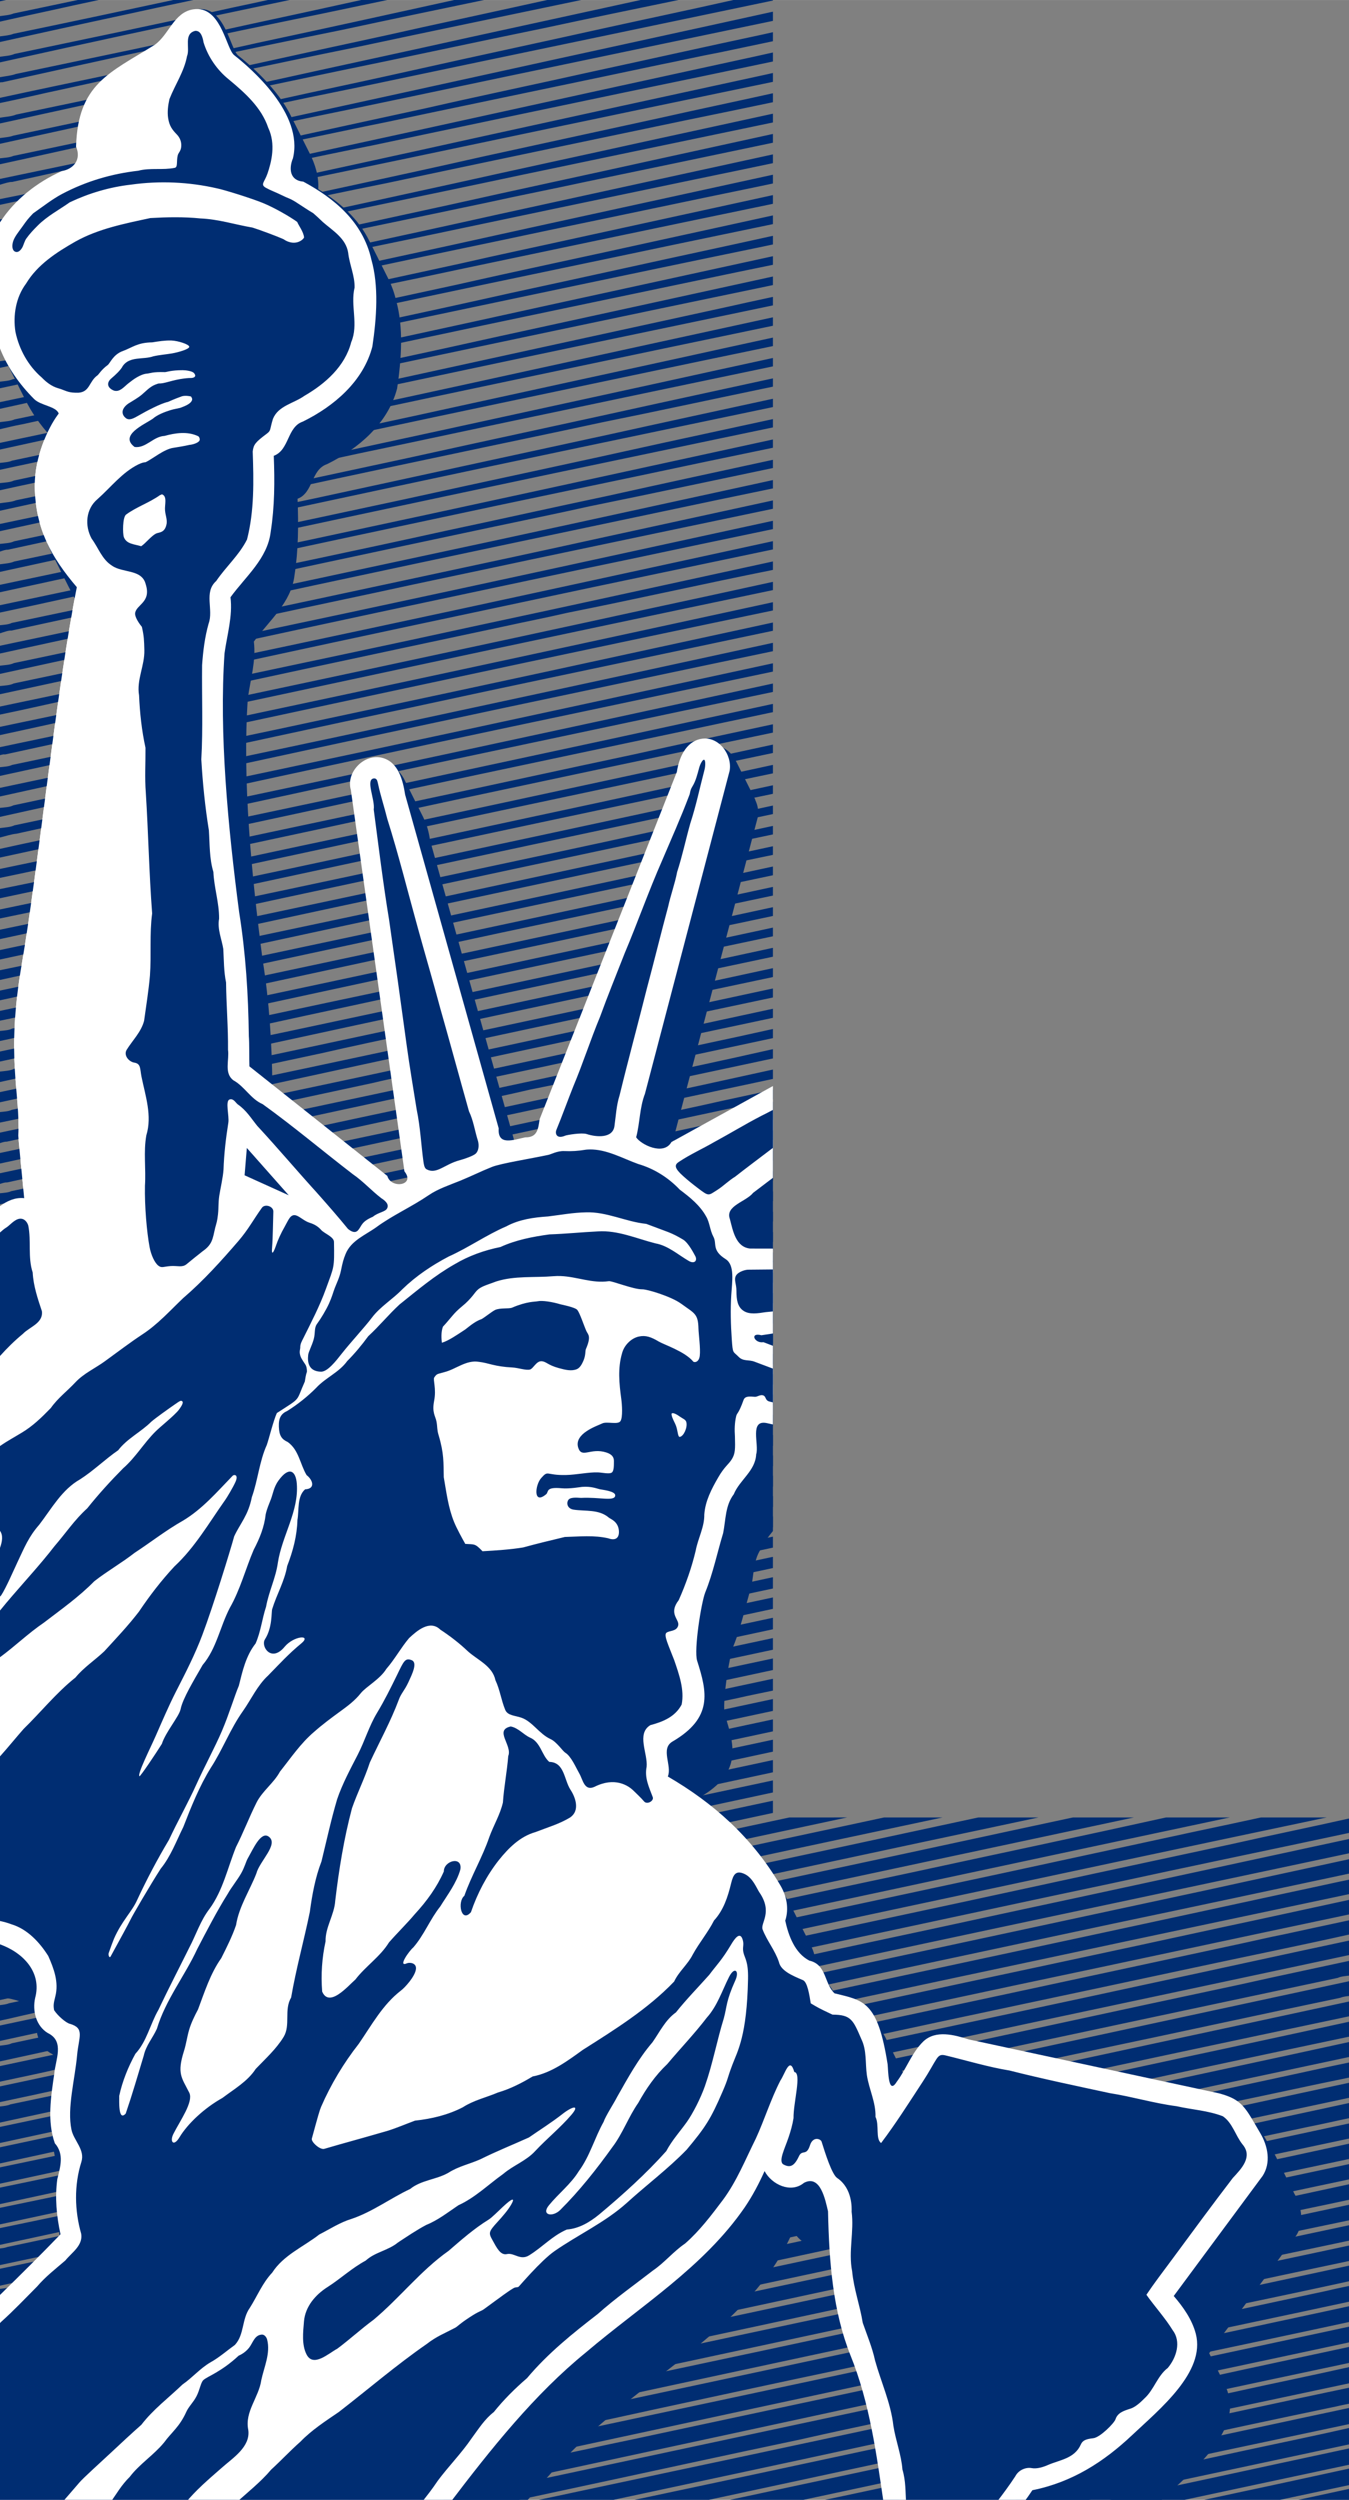 <?xml version="1.0" encoding="UTF-8" standalone="no"?>
<svg
   xmlns:dc="http://purl.org/dc/elements/1.1/"
   xmlns:cc="http://creativecommons.org/ns#"
   xmlns:rdf="http://www.w3.org/1999/02/22-rdf-syntax-ns#"
   xmlns:svg="http://www.w3.org/2000/svg"
   xmlns="http://www.w3.org/2000/svg"
   xmlns:sodipodi="http://sodipodi.sourceforge.net/DTD/sodipodi-0.dtd"
   xmlns:inkscape="http://www.inkscape.org/namespaces/inkscape"
   width="4.319in"
   height="8in"
   viewBox="0 0 109.705 203.2"
   version="1.1"
   id="svg8"
   inkscape:version="1.0.2 (e86c870879, 2021-01-15)"
   sodipodi:docname="LLogo_Q606_02.svg">
  <rect x="0" y="0" width="109.705" height="203.2" fill="#808080" stroke="none"/>
  <defs
     id="defs2" />
  <sodipodi:namedview
     id="base"
     pagecolor="#ffffff"
     bordercolor="#666666"
     borderopacity="1.0"
     inkscape:pageopacity="0.0"
     inkscape:pageshadow="2"
     inkscape:zoom="0.35"
     inkscape:cx="287.3172"
     inkscape:cy="458.28554"
     inkscape:document-units="in"
     inkscape:current-layer="layer1"
     inkscape:document-rotation="0"
     showgrid="false"
     inkscape:window-width="2552"
     inkscape:window-height="1385"
     inkscape:window-x="0"
     inkscape:window-y="0"
     inkscape:window-maximized="1"
     units="in" />
  <g
     inkscape:label="Layer 1"
     inkscape:groupmode="layer"
     id="layer1"
     transform="translate(-29.814,-26.912)">
    <g
       transform="matrix(1.02,0,0,1.02,-18.666,-19.456)"
       id="g242-4">
      <path
         inkscape:connector-curvature="0"
         id="path4950-5-0-8-0-3-8-7"
         transform="matrix(0.265,0,0,0.265,47.525,45.454)"
         d="m 58.754,9.279 0.004,0.006 c -0.039,0.014 -0.068,0.027 -0.105,0.037 -0.921,0.023 -1.708,0.57 -2.168,1.342 -1.544,2.649 -4.793,7.172 -9.891,10.154 -5.868,3.433 -15.076,7.261 -17.006,17.125 -2.535,11.463 2.166,9.711 -0.031,14.506 -0.526,0.903 -1.147,1.376 -2.225,2.002 -2.693,0.936 -5.332,2.022 -7.898,3.232 -2.307,1.321 -4.612,2.674 -6.789,4.217 -3.397,2.311 -5.918,5.633 -8.152,9.025 -0.091,0.123 -0.187,0.259 -0.273,0.404 -1.818,2.57 -2.283,5.833 -1.951,8.893 0.062,2.599 -0.637,5.23 0.146,7.775 0.406,1.842 1.487,3.418 1.449,5.367 0.08,0.887 0.059,1.675 0.152,2.564 0.036,1.45 0.217,2.903 0.51,4.334 0.033,-0.08 0.119,-0.282 0.156,-0.367 1.109,5.217 3.824,10.118 7.861,13.607 2.855,2.936 4.734,3.147 5.713,3.49 0.508,0.246 1.01,0.517 1.521,0.82 0.422,0.041 0.891,0.075 1.344,0.117 0.626,0.123 1.344,0.201 2.471,0.184 0.207,-0.014 0.399,-0.039 0.58,-0.072 -2.261,1.674 -4.929,4.024 -6.832,6.785 -2.844,3.866 -6.985,12.643 -6.875,21.463 0.169,12.784 5.017,21.317 12.66,30.295 C 16.774,208.626 11.514,261.193 6.588,289.75 1.661,318.308 6.21,328.527 5.516,341.504 5.443,341.569 7.245,359.888 7.748,365 c -0.893,0.51 -1.885,1.116 -2.672,1.609 -0.961,0.461 -1.764,1.154 -2.58,1.824 l 0.016,0.264 c -0.219,0.182 -0.437,0.369 -0.633,0.486 C 1.317,369.52 0.669,370.074 0,370.676 v 89.66 c 1.02,1.408 0.679,3.295 0,5.213 v 59.838 c 0.619,0.207 1.249,0.368 1.896,0.436 -0.289,0.336 -0.577,0.674 -0.869,1.012 C 0.724,527.311 0.371,527.747 0,528.17 v 49.527 c 1.163,0.264 2.32,0.557 3.441,0.988 4.796,1.439 8.491,5.412 11.084,9.523 1.694,3.78 3.215,7.882 2.145,12.123 -0.574,2.272 -0.616,2.792 -0.377,4.195 1.136,1.721 3.532,3.764 4.695,4.088 4.632,1.29 2.717,3.986 2.232,9.365 -0.673,7.464 -3.064,15.988 -1.703,22.482 0.696,3.32 4.149,5.999 2.977,9.707 -2.207,6.982 -2.045,14.629 -0.049,21.605 0.566,3.548 -2.829,5.611 -4.766,8.014 -2.914,2.511 -5.981,4.871 -8.494,7.822 -3.575,3.579 -7.042,7.259 -10.813,10.635 C 0.247,698.375 0.125,698.508 0,698.637 V 752.875 h 126.609 c 1.782,-2.213 3.534,-4.45 5.105,-6.826 3.269,-4.385 7.144,-8.281 10.223,-12.811 2.053,-2.773 3.881,-5.726 6.658,-7.869 2.98,-3.721 6.373,-7.088 9.996,-10.205 6.17,-7.372 13.683,-13.416 21.26,-19.264 5.267,-4.703 11.05,-8.775 16.623,-13.096 3.493,-2.373 6.172,-5.747 9.682,-8.123 4.364,-3.817 7.89,-8.496 11.371,-13.115 4.16,-5.617 6.759,-12.159 9.861,-18.377 2.653,-5.755 4.507,-11.854 7.412,-17.496 1.361,-1.933 2.804,-7.508 4.186,-2.578 2.314,0.218 -0.316,9.291 -0.232,13.875 -0.314,2.002 -0.87,3.949 -1.518,5.865 -1.119,3.313 -3.147,7.189 -1.486,8.078 1.921,1.029 3.221,0.564 4.631,-2.48 0.991,-2.142 2.255,0.095 3.334,-3.314 0.872,-2.758 3.217,-1.955 3.494,-1.059 1.066,3.444 3.094,9.832 4.67,10.902 4.657,3.163 4.389,9.132 4.355,10.145 0.794,5.966 -1.021,11.958 0.158,17.904 0.493,5.279 2.345,10.288 3.191,15.506 1.299,3.746 2.858,7.427 3.701,11.33 1.823,6.557 4.759,12.831 5.52,19.662 0.693,4.431 2.374,8.641 2.721,13.141 1.012,3.334 0.9,6.783 1.107,10.205 h 26.93 c 2.061,-2.65 4.053,-5.349 5.898,-8.148 0.986,-1.945 3.228,-2.818 4.955,-2.49 1.308,0.248 3.031,-0.126 4.836,-0.918 3.572,-1.567 8.028,-1.915 9.93,-6.16 0.538,-1.201 1.372,-1.644 3.771,-1.916 2.043,-0.232 6.285,-4.517 6.676,-5.701 0.657,-1.991 2.486,-2.538 4.506,-3.189 1.891,-0.609 3.732,-2.651 4.217,-3.094 2.888,-2.638 3.864,-6.745 7.004,-9.143 2.578,-3.078 4.143,-7.888 1.447,-11.391 -2.152,-3.536 -5.515,-7.259 -7.879,-10.617 2.385,-3.567 4.852,-6.746 7.639,-10.52 6.081,-8.235 12.135,-16.486 18.365,-24.611 2.551,-2.742 6.094,-6.363 2.922,-10.078 -2.158,-2.7 -2.999,-6.473 -5.926,-8.479 -4.449,-1.714 -9.291,-1.979 -13.928,-3.02 -6.786,-0.88 -13.344,-2.878 -20.098,-3.932 -10.07,-2.173 -20.16,-4.273 -30.146,-6.795 -6.518,-1.074 -12.839,-2.995 -19.244,-4.545 -2.722,-0.659 -2.264,0.857 -7,8.094 -4.025,6.151 -7.973,12.389 -12.398,18.248 -1.747,-1.191 -0.491,-5.466 -1.689,-7.838 0.125,-4.402 -1.953,-8.326 -2.598,-12.592 -0.507,-3.624 -7.3e-4,-7.447 -1.664,-10.826 -2.458,-5.705 -3.044,-7.333 -8.672,-7.354 -4.025,-1.861 -4.449,-2.169 -6.543,-3.389 -0.384,-2.336 -0.966,-6.406 -2.361,-6.99 -3.356,-1.407 -6.643,-2.848 -7.217,-5.43 -1.143,-3.5 -3.604,-6.38 -4.908,-9.795 -0.736,-1.926 3.183,-5.165 -0.998,-11.203 -0.53,-0.765 -1.313,-2.716 -2.68,-4.17 l 0.096,-0.223 c -6.972,-9.92 -13.625,-16.434 -29.637,-25.816 -0.067,-0.096 -0.14,-0.19 -0.225,-0.277 -0.059,-0.1 -0.107,-0.203 -0.164,-0.305 l -0.215,0.18 c -0.866,-2.259 -1.594,-4.541 -1.072,-7.096 0.405,-3.984 -3.137,-9.94 1.117,-12.539 3.773,-1.009 7.441,-2.464 9.422,-6.188 0.887,-4.487 -0.784,-9.11 -2.24,-13.373 -1.726,-4.481 -3.169,-7.429 -2.373,-8.184 0.796,-0.754 3.048,-0.333 3.568,-2.186 0.52,-1.853 -3.083,-3.482 0.176,-7.678 2.125,-4.781 3.889,-9.769 5.096,-14.867 0.677,-3.676 2.648,-7.06 2.586,-10.883 0.293,-4.06 2.183,-7.663 4.178,-11.119 1.953,-3.383 3.149,-3.906 4.148,-5.562 1,-1.656 0.996,-3.018 0.893,-6.766 -0.144,-2.066 -0.097,-4.072 0.357,-6.041 0.277,-1.202 0.687,-0.571 2.248,-4.955 0.456,-1.281 2.025,-1.023 3.42,-0.932 0.697,0.046 1.621,-0.777 2.525,-0.414 0.904,0.364 0.459,1.488 1.881,1.842 0.331,0.082 0.663,0.159 0.994,0.24 v -10.156 c -1.851,-0.693 -3.703,-1.385 -5.543,-2.086 -1.745,-0.665 -3.356,-0.016 -4.77,-1.451 -1.724,-1.753 -1.75,-0.81 -2.062,-5.283 -0.311,-4.453 -0.425,-8.832 -0.152,-13.299 0.243,-3.976 1.125,-9.026 -1.684,-10.797 -4.29,-2.705 -2.556,-4.622 -3.688,-6.729 -1.072,-1.995 -1.092,-4.243 -2.17,-6.072 -1.873,-3.397 -4.89,-5.804 -7.938,-8.088 -3.431,-3.616 -7.728,-6.338 -12.529,-7.725 -4.775,-1.726 -9.476,-4.463 -14.656,-4.377 -0.345,0 -0.693,0.026 -1.043,0.057 -2.226,0.394 -4.431,0.525 -6.523,0.426 -2.106,-0.1 -4.071,1.008 -4.801,1.139 -5.066,1.1 -14.273,2.544 -17.027,3.648 -3.22,1.292 -6.31,2.826 -9.539,4.141 -3.229,1.315 -6.603,2.405 -9.475,4.357 -5.282,3.591 -10.688,5.94 -15.639,9.549 -2.52,1.837 -5.663,3.224 -7.748,5.604 l -0.453,-0.295 c -1.487,0.909 -3.156,1.837 -4.598,2.977 0.014,-1.051 0.002,-2.158 -0.021,-3.805 0,-1.534 -3.011,-2.602 -3.84,-3.58 -0.709,-0.837 -1.832,-1.671 -3.461,-2.166 -1.575,-0.478 -2.959,-1.865 -4.072,-2.213 -0.067,-0.019 -0.124,-0.016 -0.188,-0.031 -0.461,-0.142 -0.945,-0.139 -1.477,0.176 -1.19,1.211 -1.623,2.926 -2.516,4.357 -0.62,-2.188 -1.457,-4.317 -2.74,-6.408 0,-0.023 -0.023,-0.033 -0.031,-0.053 0,0 -3.82e-4,-0.028 -0.023,-0.031 -3.62,-5.848 -8.731,-9.199 -15.107,-9.926 0.102,-0.688 0.187,-1.34 0.219,-1.883 0.155,-4.73 0.706,-9.416 1.449,-14.086 0.319,-2.004 -1.005,-6.539 0.379,-6.988 1.12,-0.364 1.69,0.815 2.434,1.463 2.605,1.777 4.037,4.202 5.881,6.471 6.093,6.577 11.88,13.442 17.916,20.078 3.18,3.587 6.348,7.197 9.373,10.906 1.803,1.498 2.675,0.891 3.133,0.322 1.106,-1.375 0.917,-2.481 4.373,-3.965 1.537,-1.305 3.641,-1.426 4.236,-2.443 0.595,-1.018 0.025,-2.057 -1.721,-3.154 -2.944,-2.263 -5.446,-5.074 -8.547,-7.203 -9.082,-6.974 -17.837,-14.385 -27.135,-21.07 -3.601,-1.546 -5.416,-5.304 -8.795,-7.164 -2.897,-2.166 -1.185,-6.131 -1.625,-9.174 0.065,-6.76 -0.518,-13.498 -0.59,-20.252 -0.687,-3.322 -0.642,-6.696 -0.826,-10.066 -0.488,-3.033 -1.843,-5.961 -1.27,-9.102 0.048,-4.76 -1.506,-9.328 -1.717,-14.07 -1.227,-4.073 -1.075,-8.322 -1.354,-12.508 -1.149,-7.059 -1.856,-14.193 -2.277,-21.324 0.541,-9.441 0.131,-18.906 0.238,-28.35 0.297,-4.224 0.802,-8.418 1.963,-12.504 1.548,-4.213 -1.532,-9.429 2.281,-12.801 2.905,-4.288 6.95,-7.832 9.27,-12.488 2.216,-8.61 2.012,-17.634 1.715,-26.457 0.232,-2.106 0.825,-2.813 4.256,-5.381 1.32,-0.988 0.826,-1.197 1.832,-4.441 1.596,-3.973 6.311,-4.649 9.467,-6.928 6.272,-3.623 12.211,-8.864 14.082,-16.141 2.265,-5.276 -0.295,-10.997 1.012,-16.404 0.086,-3.599 -1.546,-6.942 -1.93,-10.492 -0.671,-4.314 -4.605,-6.603 -7.621,-9.225 -0.888,-0.871 -1.993,-1.893 -2.916,-2.684 -1.195,-0.654 -4.073,-2.614 -5.129,-3.271 -2.111,-1.316 -2.173,-1.049 -4.395,-2.158 C 83.035,57.831 81.285,57.207 80.006,56.477 78.26,55.479 79.581,54.832 80.484,52.225 81.701,48.713 83.043,43.313 80.707,38.416 78.681,32.33 73.692,27.911 68.902,23.93 65.338,21.075 62.606,17.108 61.266,12.779 61.028,11.434 60.549,9.169 58.754,9.279 Z M 211.869,228.498 c -0.475,-0.164 -1.226,1.413 -1.477,2.334 -0.569,2.094 -1.065,4.108 -2.055,5.689 -0.809,1.291 -0.586,1.854 -0.965,2.719 -2.505,6.64 -5.415,13.134 -8.199,19.664 -4.018,9.134 -7.327,18.558 -11.205,27.752 -2.49,6.377 -5.089,12.711 -7.428,19.15 -2.871,6.895 -5.137,14.017 -8.031,20.893 -1.744,4.378 -3.355,8.878 -5.117,13.156 -0.366,0.888 -0.058,2.874 2.748,1.658 0.372,-0.161 4.857,-0.967 6.402,-0.459 2.796,0.919 7.806,1.398 8.338,-2.375 0.436,-3.099 0.585,-6.244 1.549,-9.275 2.637,-10.841 5.564,-21.598 8.281,-32.418 2.168,-8.071 4.134,-16.221 6.322,-24.301 0.765,-3.513 2.033,-6.896 2.709,-10.439 1.556,-4.793 2.593,-9.743 3.953,-14.59 1.75,-5.3 2.884,-10.833 4.301,-16.229 0.244,-0.929 0.349,-2.766 -0.127,-2.93 z m -99.32,5.602 c -2.708,0.229 0.366,6.332 -0.09,9.361 1.461,11.047 2.8,22.113 4.611,33.111 1.821,12.551 3.582,25.109 5.287,37.676 0.882,6.479 1.987,12.921 3.012,19.377 1.162,5.647 1.348,10.705 2.051,15.76 0.115,0.748 0.254,1.893 0.918,2.258 3.028,1.665 5.346,-1.489 10.025,-2.73 1.592,-0.422 4.064,-1.319 4.762,-1.957 0.913,-0.834 1.055,-2.411 0.719,-3.756 -0.961,-2.982 -1.363,-6.156 -2.729,-8.992 -2.921,-10.378 -5.735,-20.781 -8.689,-31.152 -2.137,-8.034 -4.499,-15.978 -6.699,-23.984 -3.032,-10.931 -5.773,-21.972 -9.188,-32.797 -0.875,-3.536 -2.03,-6.989 -2.787,-10.562 -0.204,-0.624 -0.172,-1.611 -1.201,-1.611 z m 120.01,99.684 c -1.116,0.598 -2.239,1.185 -3.377,1.744 -4.815,2.472 -9.48,5.331 -14.197,7.881 -3.561,2.064 -7.344,3.756 -10.766,6.043 -1.313,0.877 -1.358,1.829 1.322,4.23 1.476,1.323 2.791,2.372 4.434,3.623 3.361,2.559 3.104,2.289 5.836,0.561 1.827,-1.155 3.624,-2.96 5.297,-3.928 3.433,-2.687 6.932,-5.298 10.406,-7.938 l 1.045,-0.791 z m 0,47.98 c -2.4,0.026 -4.8,0.059 -7.199,0.074 -0.956,-0.08 -3.314,0.612 -3.945,1.848 -0.631,1.236 0.163,2.412 0.166,4.496 0,2.794 0.347,4.837 2.137,6.035 1.759,1.177 4.265,0.759 6.652,0.396 0.731,-0.062 1.461,-0.141 2.189,-0.221 z"
         style="opacity:1;fill:#ffffff;stroke-width:1" />
      <path
         inkscape:connector-curvature="0"
         id="path5929-8-4-8-5-6-7-8"
         transform="matrix(0.265,0,0,0.265,47.525,45.454)"
         d="M 0,0 V 0.41 C 0.631,0.274 1.262,0.137 1.893,0 Z M 23.441,0 C 16.998,1.354 10.554,2.704 4.111,4.061 2.96,4.552 1.426,4.647 0,4.857 V 6.518 C 5.258,5.344 10.52,4.159 15.793,3.039 20.439,1.995 25.096,0.994 29.754,0 Z M 52.201,0 C 36.164,3.432 20.121,6.841 4.061,10.174 2.917,10.651 1.408,10.743 0,10.951 v 1.695 C 12.108,9.989 24.209,7.297 36.334,4.709 43.626,3.093 50.932,1.542 58.24,0 Z m 28.438,0 C 77.215,0.751 73.79,1.494 70.359,2.207 48.412,7.064 26.394,11.606 4.393,16.225 3.202,16.772 1.533,16.86 0,17.078 v 1.695 C 26.352,12.913 52.755,7.224 79.182,1.689 81.85,1.111 84.521,0.553 87.193,0 Z M 108.754,0 C 97.646,2.445 86.534,4.867 75.412,7.252 51.913,12.462 28.336,17.305 4.781,22.258 3.381,22.781 1.617,22.917 0,23.225 v 1.576 c 0.266,-0.055 0.508,-0.088 0.676,-0.045 C 32.514,17.67 64.396,10.768 96.354,4.238 103.096,2.827 109.84,1.416 116.582,0 Z M 136.721,0 C 117.013,4.335 97.309,8.682 77.572,12.889 51.781,18.713 25.837,23.828 0,29.436 v 1.561 C 6.273,29.732 12.481,28.198 18.746,26.889 46.755,20.68 74.815,14.694 102.934,8.998 117.171,5.926 131.435,2.973 145.693,0 Z m 27.965,0 c -12.414,2.722 -24.829,5.447 -37.25,8.135 C 113.86,11.225 100.222,14.052 86.631,17.076 59.43,23.082 32.153,28.76 4.885,34.465 3.485,35.048 1.66,35.135 0,35.408 v 1.73 C 5.713,35.928 11.399,34.604 17.107,33.381 32.756,29.936 48.402,26.486 64.08,23.182 78.616,20.112 93.158,17.03 107.717,14.096 130.108,9.314 152.531,4.689 174.941,0 Z m 28.111,0 C 175.616,3.741 158.44,7.494 141.258,11.242 122.318,15.471 103.339,19.52 84.391,23.713 57.646,29.613 30.807,35.064 4.029,40.803 2.85,41.249 1.376,41.319 0,41.533 v 1.727 C 10.876,40.892 21.741,38.47 32.617,36.102 55.665,30.974 78.793,26.213 101.898,21.361 122.54,17.151 143.125,12.666 163.766,8.453 177.222,5.55 190.705,2.791 204.182,0 Z m 27.916,0 c -0.011,0.002 -0.02,0.004 -0.027,0.006 C 207.604,2.944 194.479,5.708 181.385,8.582 162.535,12.776 143.631,16.797 124.787,21.023 113.962,23.447 103.094,25.777 92.242,28.117 62.892,34.622 33.448,40.684 4.035,46.896 2.93,47.389 1.413,47.446 0,47.623 v 1.789 C 2.308,48.904 4.615,48.391 6.928,47.9 19.816,45.033 32.721,42.204 45.623,39.373 66.663,34.837 87.725,30.345 108.812,26.062 132.51,21.082 156.211,16.094 179.924,11.174 197.468,7.505 215.015,3.844 232.559,0.172 V 0 h -0.09 z m 11.846,3.523 C 204.084,9.797 175.583,15.957 147.109,22.229 129.018,26.183 110.935,30.184 92.84,34.111 61.936,40.88 30.969,47.362 0,53.82 v 1.746 C 1.383,55.165 2.828,54.669 3.646,54.736 38.421,47.052 73.209,39.43 108.105,32.312 c 19.44,-4.027 38.851,-8.196 58.293,-12.217 22.046,-4.637 44.11,-9.189 66.16,-13.805 z m 0,6.17 c -0.979,0.222 -1.959,0.437 -2.938,0.66 -17.1,3.64 -34.16,7.464 -51.25,11.158 -16.674,3.72 -33.407,7.207 -50.059,11.008 C 100.005,38.644 71.729,44.923 43.379,50.852 28.907,53.802 14.493,57.043 0,59.883 v 1.729 C 7.52,59.999 15.062,58.457 22.541,56.672 35.551,53.884 48.542,50.988 61.549,48.191 77.577,44.718 93.664,41.443 109.709,38.062 c 8.987,-1.788 17.976,-3.777 26.969,-5.629 20.66,-4.339 41.335,-8.614 61.988,-12.988 5.969,-1.174 11.888,-2.554 17.865,-3.664 5.34,-1.132 10.685,-2.25 16.027,-3.373 z m 0,6.104 c -7.402,1.671 -14.838,3.228 -22.256,4.869 C 170.932,29.213 131.606,37.957 92.23,46.48 62.867,52.949 33.416,59.001 3.998,65.215 2.894,65.697 1.398,65.781 0,65.969 v 1.752 c 19.114,-4.028 38.164,-8.364 57.25,-12.516 18.266,-3.811 36.494,-7.816 54.795,-11.459 25.473,-5.404 50.967,-10.703 76.451,-16.057 14.695,-3.025 29.379,-6.102 44.062,-9.182 z m 0,6.164 c -0.662,0.151 -1.326,0.295 -1.988,0.447 -29.031,6.286 -58.049,12.629 -87.064,18.986 -24.42,5.433 -48.881,10.685 -73.322,16.016 C 46.78,62.267 23.425,67.356 0,72.109 v 1.756 c 6.756,-1.398 13.483,-2.935 20.234,-4.352 13.781,-3.163 27.63,-6.096 41.451,-9.115 20.479,-4.402 40.995,-8.636 61.5,-12.906 18.421,-3.843 36.833,-7.772 55.262,-11.586 18.028,-3.81 36.077,-7.504 54.111,-11.281 z m 0,6.096 c -11.283,2.513 -22.614,4.858 -33.883,7.408 -17.892,3.87 -35.77,7.811 -53.66,11.693 -25.594,5.795 -51.274,11.192 -76.906,16.814 -21.271,4.374 -42.481,9.035 -63.768,13.336 C 3.183,77.85 1.52,77.926 0,78.127 v 1.945 c 14.067,-3.136 28.165,-6.124 42.227,-9.285 24.662,-5.33 49.313,-10.724 74.051,-15.691 29.923,-6.369 59.875,-12.595 89.82,-18.865 8.826,-1.795 17.645,-3.634 26.461,-5.48 z m 0,6.141 c -12.923,2.804 -25.84,5.631 -38.762,8.438 -18.987,4.199 -38.003,8.264 -56.98,12.502 -29.082,6.387 -58.188,12.67 -87.318,18.834 C 32.992,77.393 16.516,80.965 0,84.336 v 1.805 c 10.972,-2.419 21.979,-4.706 32.93,-7.197 10.269,-2.169 20.508,-4.476 30.768,-6.68 30.995,-6.725 62.083,-13.004 93.104,-19.615 25.248,-5.292 50.505,-10.54 75.758,-15.811 z m 0,6.094 C 220.429,42.952 208.298,45.602 196.166,48.25 176.031,52.713 155.853,56.998 135.727,61.502 92.205,71.021 48.642,80.398 5.012,89.379 3.632,89.968 1.713,90.054 0,90.334 v 1.951 c 14.472,-3.209 28.988,-6.217 43.441,-9.506 20.459,-4.407 40.9,-8.895 61.396,-13.129 13.848,-2.846 27.68,-5.768 41.518,-8.668 10.06,-2.223 20.181,-4.19 30.244,-6.373 18.658,-3.868 37.312,-7.756 55.959,-11.678 z m 0,6.148 C 205.091,52.409 177.645,58.43 150.182,64.422 133.992,68.044 117.77,71.523 101.562,75.066 67.727,82.303 33.903,89.6 0,96.516 v 1.895 c 11.33,-2.448 22.656,-4.934 33.988,-7.375 15.022,-3.422 30.109,-6.563 45.174,-9.803 15.038,-3.271 30.106,-6.404 45.178,-9.51 28.18,-5.953 56.368,-11.859 84.566,-17.725 7.888,-1.621 15.771,-3.27 23.652,-4.922 z m 0,6.113 c -32.436,7.11 -64.895,14.116 -97.314,21.299 -26.367,5.727 -52.728,11.475 -79.133,17.027 C 37.423,94.884 18.703,98.733 0,102.666 v 1.889 c 11.111,-2.432 22.231,-4.836 33.348,-7.25 13.601,-3.07 27.243,-5.952 40.867,-8.916 13.526,-2.833 27.033,-5.775 40.572,-8.537 16.689,-3.575 33.418,-6.989 50.109,-10.562 20.836,-4.297 41.643,-8.741 62.484,-13.012 1.726,-0.364 3.452,-0.725 5.178,-1.088 z m 0,6.131 c -19.643,4.307 -39.299,8.555 -58.941,12.867 -11.685,2.589 -23.405,5.035 -35.068,7.715 -28.832,6.288 -57.694,12.49 -86.57,18.588 -15.61,3.415 -31.276,6.55 -46.914,9.83 C 3.66,108.305 1.73,108.354 0,108.639 v 1.996 c 12.925,-2.719 25.799,-5.691 38.732,-8.375 C 56.555,98.339 74.39,94.466 92.248,90.701 107.503,87.374 122.825,84.357 138.086,81.049 169.569,74.43 201.056,67.822 232.559,61.303 Z m 0,6.109 c -12.034,2.635 -24.066,5.276 -36.104,7.895 -19.637,4.356 -39.33,8.478 -58.949,12.922 -28.934,6.269 -57.861,12.583 -86.846,18.615 -15.593,3.386 -31.229,6.512 -46.834,9.836 C 2.806,114.549 1.359,114.623 0,114.787 v 1.99 c 5.293,-1.147 10.591,-2.27 15.881,-3.432 28.08,-6.006 56.075,-12.335 84.189,-18.195 9.12,-1.994 18.299,-3.719 27.414,-5.742 25.058,-5.318 50.145,-10.496 75.207,-15.791 9.957,-2.065 19.912,-4.135 29.867,-6.211 z m 0,6.133 c -5.393,1.184 -10.785,2.377 -16.184,3.539 -20.726,4.462 -41.42,9.088 -62.148,13.543 -25.192,5.653 -50.448,11.006 -75.695,16.412 C 52.387,110.083 26.186,115.489 0,120.941 v 2.014 c 14.148,-3.138 28.327,-6.136 42.482,-9.238 18.182,-4.009 36.37,-7.981 54.596,-11.789 23.964,-5.04 47.923,-10.114 71.893,-15.139 19.802,-4.141 39.595,-8.311 59.41,-12.385 1.392,-0.295 2.785,-0.583 4.178,-0.877 z m 0,6.135 c -22.603,4.925 -45.204,9.851 -67.805,14.789 -29.71,6.569 -59.453,12.982 -89.215,19.313 -23.677,5.121 -47.404,10.012 -71.115,14.971 C 3.227,126.676 1.539,126.736 0,126.955 v 2.131 c 2.211,-0.498 4.408,-1.077 6.643,-1.465 22.477,-4.94 44.998,-9.698 67.469,-14.676 15.454,-3.337 30.927,-6.59 46.404,-9.809 33.696,-7.196 67.436,-14.179 101.156,-21.256 3.632,-0.734 7.259,-1.486 10.887,-2.238 z m 0,6.105 c -27.283,5.962 -54.566,11.933 -81.855,17.873 -22.328,4.977 -44.703,9.745 -67.076,14.514 C 55.784,121.589 27.866,127.267 0,133.195 v 2.01 c 21.272,-4.674 42.557,-9.261 63.85,-13.85 12.358,-2.623 24.668,-5.455 37.051,-7.957 43.389,-9.182 86.779,-18.352 130.205,-27.354 0.484,-0.102 0.969,-0.203 1.453,-0.305 z m 0,6.129 c -4.807,1.036 -9.613,2.076 -14.41,3.156 -18.322,3.995 -36.643,7.982 -54.965,11.988 -19.772,4.295 -39.515,8.679 -59.301,12.908 C 70.505,124.56 37.063,131.449 3.66,138.539 2.695,138.991 1.31,139.069 0,139.215 v 2.076 c 12.597,-2.665 25.165,-5.477 37.754,-8.18 14.959,-3.322 29.982,-6.352 44.926,-9.738 14.228,-2.992 28.458,-5.99 42.678,-9.018 34.267,-7.287 68.556,-14.454 102.854,-21.598 1.449,-0.299 2.899,-0.607 4.348,-0.908 z m 0,6.139 c -24.678,5.358 -49.348,10.752 -74.018,16.141 -24.442,5.367 -48.898,10.666 -73.373,15.879 C 58.214,133.302 31.173,138.742 4.207,144.525 3.11,145.071 1.489,145.12 0,145.285 v 2.16 c 3.807,-0.826 7.611,-1.666 11.424,-2.471 31.682,-6.866 63.351,-13.771 95.063,-20.496 32.137,-6.88 64.313,-13.593 96.48,-20.34 9.863,-2.061 19.728,-4.114 29.592,-6.168 z m 0,6.1 c -4.899,1.066 -9.796,2.138 -14.695,3.197 -19.193,4.258 -38.419,8.368 -57.623,12.586 -11.951,2.592 -23.895,5.223 -35.842,7.83 -22.137,4.749 -44.258,9.578 -66.428,14.176 -17.719,3.696 -35.421,7.478 -53.148,11.135 C 3.503,151.02 1.656,151.082 0,151.346 v 2.26 c 25.938,-5.692 51.899,-11.255 77.852,-16.885 11.211,-2.348 22.406,-4.778 33.607,-7.17 27.232,-5.829 54.492,-11.531 81.744,-17.26 13.112,-2.768 26.235,-5.48 39.355,-8.207 z m 0,6.131 c -11.368,2.468 -22.736,4.937 -34.088,7.451 -43.77,9.499 -87.502,19.182 -131.334,28.393 C 44.744,148.137 22.388,152.925 0,157.578 v 2.174 c 10.963,-2.397 21.93,-4.797 32.895,-7.193 16.626,-3.591 33.258,-7.17 49.879,-10.779 8.355,-1.759 16.713,-3.545 25.053,-5.365 19.739,-4.11 39.446,-8.397 59.189,-12.492 21.843,-4.595 43.693,-9.178 65.543,-13.734 z m 0,6.131 c -11.603,2.524 -23.209,5.033 -34.805,7.566 -24.976,5.527 -50.002,10.845 -74.975,16.373 -16.168,3.486 -32.354,6.955 -48.535,10.4 C 50.897,152.933 27.581,157.902 4.258,162.797 3.159,163.355 1.511,163.397 0,163.58 v 2.312 c 0.936,-0.324 1.839,-0.631 2.361,-0.559 44.015,-9.528 88.018,-19.15 132.092,-28.428 15.525,-3.316 31.08,-6.5 46.596,-9.863 16.174,-3.258 32.304,-6.765 48.455,-10.119 1.019,-0.209 2.036,-0.423 3.055,-0.633 z m 0,6.131 c -16.021,3.474 -32.046,6.929 -48.051,10.475 -30.109,6.509 -60.204,13.099 -90.316,19.594 -29.958,6.29 -59.913,12.624 -89.883,18.873 C 3.151,169.403 1.506,169.489 0,169.709 v 2.289 c 17.975,-3.912 35.94,-7.843 53.924,-11.721 40.247,-8.654 80.5,-17.303 120.787,-25.75 19.276,-4.044 38.563,-8.078 57.848,-12.098 z m 0,6.117 c -10.961,2.384 -21.923,4.757 -32.885,7.121 -26.22,5.839 -52.507,11.387 -78.74,17.16 -16.653,3.54 -33.29,7.155 -49.955,10.639 C 47.323,165.963 23.655,170.898 0,175.885 v 2.234 c 23.303,-5.058 46.603,-10.129 69.906,-15.178 42.903,-9.184 85.811,-18.354 128.76,-27.305 11.297,-2.367 22.592,-4.744 33.893,-7.092 z m 0,6.127 C 186.155,142.252 139.771,152.428 93.326,162.322 62.228,168.934 31.11,175.456 0,182.012 v 2.217 c 12.47,-2.597 24.877,-5.46 37.342,-8.082 30.489,-6.641 60.994,-13.213 91.521,-19.68 27.928,-6.009 55.916,-11.738 83.857,-17.686 6.615,-1.363 13.226,-2.741 19.838,-4.121 z m 0,6.113 c -16.565,3.58 -33.126,7.171 -49.67,10.84 -16.225,3.416 -32.404,7.048 -48.625,10.482 -26.865,5.94 -53.81,11.51 -80.719,17.248 C 36.88,180.35 20.214,183.85 3.549,187.342 2.624,187.822 1.28,187.891 0,188.031 v 2.436 c 1.317,-0.419 2.675,-0.921 3.434,-0.82 31.024,-6.731 62.038,-13.502 93.078,-20.154 16.831,-3.585 33.653,-7.185 50.482,-10.748 10.161,-2.168 20.345,-4.22 30.479,-6.488 18.382,-3.732 36.726,-7.66 55.086,-11.5 z m 0,6.094 c -1.863,0.406 -3.725,0.815 -5.588,1.221 -34.961,7.604 -69.905,15.276 -104.898,22.725 C 81.413,177.097 40.702,185.639 0,194.205 v 2.342 c 3.056,-0.676 6.119,-1.326 9.174,-2.006 28.458,-6.21 56.925,-12.372 85.398,-18.514 40.517,-8.685 81.07,-17.2 121.617,-25.742 5.458,-1.135 10.914,-2.265 16.369,-3.396 z m 0,6.123 c -16.798,3.663 -33.599,7.306 -50.395,10.967 -19.093,4.213 -38.215,8.299 -57.334,12.393 C 84.65,182.505 44.439,190.966 4.217,199.416 3.13,199.971 1.499,200.018 0,200.197 v 2.475 c 23.172,-5.051 46.35,-10.08 69.529,-15.104 14.374,-3.156 28.772,-6.202 43.168,-9.262 15.729,-3.448 31.502,-6.674 47.244,-10.062 24.205,-5.082 48.405,-10.18 72.617,-15.232 z m 0,6.123 C 190.029,165.881 147.505,175.155 104.939,184.244 71.358,191.395 37.762,198.483 4.164,205.537 3.112,206.106 1.492,206.157 0,206.322 v 2.467 c 13.364,-2.883 26.736,-5.75 40.08,-8.713 32.871,-7.088 65.728,-14.259 98.635,-21.191 16.729,-3.553 33.453,-7.121 50.197,-10.586 14.539,-3.093 29.092,-6.134 43.646,-9.174 z m 0,6.129 c -22.075,4.794 -44.145,9.605 -66.219,14.379 -36.575,7.96 -73.187,15.764 -109.814,23.482 C 37.685,204.582 18.849,208.564 0,212.492 v 2.422 c 7.815,-1.584 15.573,-3.453 23.385,-5.057 16.603,-3.628 33.215,-7.214 49.828,-10.797 35.113,-7.598 70.255,-15.073 105.398,-22.516 17.985,-3.76 35.962,-7.55 53.947,-11.303 z m 0,6.104 c -29.591,6.409 -59.158,12.939 -88.771,19.246 -26.779,5.865 -53.613,11.466 -80.426,17.17 C 42.237,209.708 21.132,214.199 0,218.6 v 2.48 c 10.039,-2.154 20.056,-4.427 30.105,-6.541 40.545,-8.885 81.143,-17.532 121.74,-26.182 6.252,-1.381 12.541,-2.592 18.775,-4.045 20.58,-4.091 41.047,-8.737 61.623,-12.85 0.105,-0.026 0.21,-0.047 0.314,-0.072 z m 0,6.129 c -12.595,2.749 -25.187,5.511 -37.795,8.199 -26.688,5.839 -53.402,11.559 -80.111,17.289 -16.135,3.46 -32.281,6.878 -48.424,10.309 C 44.148,215.404 22.083,220.089 0,224.705 v 2.418 c 0.633,-0.194 1.194,-0.325 1.512,-0.225 19.632,-4.305 39.288,-8.491 58.91,-12.846 39.809,-8.484 79.59,-17.102 119.42,-25.488 17.564,-3.737 35.141,-7.41 52.717,-11.094 z m 0,6.123 c -10.436,2.263 -20.874,4.521 -31.307,6.795 -44.793,9.712 -89.605,19.345 -134.443,28.842 -21.051,4.43 -42.086,8.895 -63.143,13.299 C 2.72,230.516 1.323,230.59 0,230.73 v 2.623 c 21.125,-4.624 42.29,-9.11 63.393,-13.811 31.634,-6.795 63.274,-13.576 94.918,-20.316 24.748,-5.218 49.486,-10.487 74.248,-15.631 z m 0,6.109 c -13.679,2.965 -27.36,5.917 -41.033,8.898 -36.136,7.884 -72.311,15.603 -108.486,23.309 C 55.356,225.255 27.676,231.086 0,236.949 v 2.588 c 14.182,-3.141 28.375,-6.244 42.574,-9.318 26.9,-5.791 53.771,-11.7 80.695,-17.361 27.506,-5.972 55.068,-11.716 82.613,-17.529 8.893,-1.865 17.778,-3.785 26.676,-5.629 z m 0,6.104 c -4.002,0.862 -8.002,1.729 -12,2.613 -33.58,7.322 -67.185,14.534 -100.787,21.754 -23.706,5.124 -47.454,10.081 -71.178,15.096 -14.839,3.174 -29.714,6.219 -44.553,9.416 C 3.026,242.755 1.457,242.808 0,242.965 v 2.707 c 5.129,-1.146 10.263,-2.282 15.396,-3.412 18.797,-4.082 37.607,-8.136 56.396,-12.232 26.844,-5.823 53.703,-11.571 80.57,-17.287 26.734,-5.622 53.45,-11.327 80.195,-16.896 z m 0,6.158 C 191.703,208.301 150.863,217.193 109.984,225.904 74.789,233.387 39.575,240.781 4.367,248.209 3.238,248.767 1.543,248.829 0,249.047 v 2.83 c 1.672,-0.393 3.41,-1.017 5.016,-1.152 26.415,-5.879 52.885,-11.512 79.324,-17.283 31.006,-6.696 62.028,-13.338 93.07,-19.854 18.376,-3.903 36.757,-7.78 55.148,-11.607 z m 0,6.084 c -32.389,7.035 -64.786,14.028 -97.191,20.99 -25.719,5.533 -51.459,10.986 -77.193,16.408 C 38.797,247.129 19.362,251.037 0,255.293 v 2.615 c 10.922,-2.335 21.822,-4.783 32.742,-7.129 21.112,-4.585 42.229,-9.148 63.342,-13.734 26.916,-5.862 53.876,-11.502 80.82,-17.219 18.543,-3.941 37.095,-7.857 55.654,-11.727 z m 0,6.123 c -16.241,3.51 -32.484,7.013 -48.719,10.547 -39.582,8.519 -79.163,17.032 -118.783,25.365 C 43.374,252.187 21.705,256.847 0,261.328 v 2.693 c 8.024,-1.648 16.026,-3.399 24.018,-5.195 29.946,-6.578 59.937,-12.967 89.9,-19.475 39.125,-8.42 78.3,-16.602 117.445,-24.926 0.399,-0.079 0.796,-0.165 1.195,-0.244 z m 0,6.129 c -13.941,3 -27.893,5.955 -41.811,9.064 -21.107,4.47 -42.181,9.109 -63.291,13.58 -20.573,4.432 -41.177,8.732 -61.752,13.145 C 43.791,258.139 21.938,262.965 0,267.383 v 2.762 c 3.224,-0.683 6.446,-1.374 9.672,-2.053 28.699,-6.26 57.389,-12.566 86.119,-18.684 14.24,-3.125 28.515,-6.076 42.758,-9.189 26.475,-5.63 52.948,-11.272 79.438,-16.842 4.858,-1.013 9.715,-2.031 14.572,-3.047 z m 0,6.115 c -9.951,2.154 -19.905,4.298 -29.857,6.449 -38.254,8.246 -76.505,16.512 -114.797,24.576 C 71.153,258.575 54.369,262.038 37.609,265.625 25.083,268.302 12.543,270.925 0,273.514 v 2.707 c 9.593,-1.933 19.143,-4.098 28.717,-6.117 13.174,-2.937 26.383,-5.749 39.562,-8.639 18.577,-4.023 37.178,-7.947 55.742,-12.023 34.521,-7.316 69.024,-14.718 103.564,-21.941 1.658,-0.346 3.315,-0.7 4.973,-1.047 z m 0,6.1 c -17.875,3.86 -35.749,7.732 -53.617,11.604 -22.989,4.893 -45.954,9.945 -68.971,14.734 -14.067,3.035 -28.142,6.024 -42.225,8.99 C 45.172,270.142 22.599,274.95 0,279.607 v 2.822 c 8.873,-1.929 17.756,-3.818 26.629,-5.752 34.923,-7.697 69.903,-15.142 104.861,-22.684 20.781,-4.433 41.561,-8.873 62.352,-13.26 12.911,-2.693 25.808,-5.473 38.717,-8.152 z m 0,6.131 c -32.21,6.956 -64.416,13.927 -96.646,20.785 -31.309,6.756 -62.65,13.357 -93.99,19.965 C 27.965,279.934 13.97,282.762 0,285.717 v 2.854 c 11.332,-2.46 22.67,-4.922 34.014,-7.338 17.27,-3.848 34.571,-7.552 51.863,-11.303 48.884,-10.449 97.744,-21.005 146.682,-31.199 z m 0,6.102 c -12.666,2.741 -25.333,5.47 -38.002,8.197 -16.839,3.698 -33.696,7.262 -50.555,10.865 -9.515,2.107 -19.077,4.002 -28.59,6.125 -27.807,5.892 -55.612,11.811 -83.42,17.689 C 21.324,287.322 10.673,289.612 0,291.785 v 2.93 c 15.45,-3.421 30.942,-6.663 46.395,-10.055 16.658,-3.712 33.362,-7.227 50.037,-10.855 39.269,-8.412 78.533,-16.848 117.83,-25.127 6.086,-1.351 12.218,-2.533 18.297,-3.861 z m 0,6.121 c -28.794,6.206 -57.585,12.436 -86.387,18.605 -36.33,7.851 -72.725,15.387 -109.064,23.193 C 24.729,292.697 12.368,295.326 0,297.91 v 2.926 c 5.986,-1.3 11.975,-2.59 17.957,-3.906 26.781,-5.76 53.537,-11.634 80.32,-17.383 25.606,-5.528 51.231,-10.998 76.848,-16.467 14.51,-3.083 29.025,-6.16 43.543,-9.211 4.632,-0.964 9.26,-1.949 13.891,-2.924 z m 0,6.115 c -7.828,1.699 -15.659,3.392 -23.492,5.07 C 152.467,271.82 95.819,283.838 39.164,295.83 26.093,298.469 13.059,301.302 0,304.016 v 2.951 c 4.674,-0.929 9.322,-2.03 13.98,-3.039 29.529,-6.29 58.997,-12.859 88.523,-19.162 21.88,-4.716 43.768,-9.429 65.668,-14.072 11.994,-2.573 24.014,-5.074 36.025,-7.619 9.436,-2.092 18.906,-3.994 28.361,-5.98 z m 0,6.1 c -44.887,9.688 -89.789,19.322 -134.703,28.881 -31.388,6.711 -62.799,13.314 -94.221,19.865 -0.905,0.493 -2.303,0.571 -3.635,0.705 v 3.023 c 5.378,-1.137 10.744,-2.333 16.123,-3.463 18.522,-4.069 37.096,-7.918 55.602,-12.066 26.118,-5.659 52.25,-11.258 78.373,-16.896 18.937,-4.005 37.87,-8.036 56.807,-12.047 8.557,-1.766 17.107,-3.569 25.654,-5.379 z m 0,6.129 c -11.014,2.383 -22.034,4.74 -33.049,7.119 -34.532,7.399 -69.067,14.79 -103.604,22.16 C 63.961,302.874 31.963,309.456 0,316.236 v 3.016 c 21.431,-4.677 42.882,-9.303 64.326,-13.932 23.274,-5.099 46.578,-10.092 69.863,-15.123 15.685,-3.33 31.368,-6.67 47.055,-10.016 12.72,-2.644 25.397,-5.501 38.133,-8.062 4.394,-0.929 8.788,-1.856 13.182,-2.785 z m 0,6.098 c -23.391,5.08 -46.8,10.089 -70.205,15.105 -16.049,3.491 -32.128,6.864 -48.191,10.297 -22.773,4.779 -45.52,9.739 -68.293,14.473 -13.9,2.873 -27.79,5.825 -41.686,8.744 C 3.136,322.024 1.503,322.085 0,322.262 v 3.145 c 30.374,-6.697 60.812,-13.111 91.188,-19.795 36.483,-7.894 72.989,-15.693 109.508,-23.426 7.219,-1.581 14.477,-3.04 21.697,-4.568 3.39,-0.712 6.777,-1.437 10.166,-2.152 z m 0,6.137 c -1.27,0.277 -2.539,0.559 -3.811,0.828 -47.107,10.112 -94.213,20.232 -141.344,30.236 C 75.83,312.43 64.295,315.018 52.705,317.324 35.134,321.017 17.571,324.743 0,328.439 v 3.066 c 10.847,-2.354 21.696,-4.697 32.541,-7.061 25.005,-5.374 49.999,-10.808 74.994,-16.221 29.88,-6.421 59.764,-12.825 89.656,-19.186 11.793,-2.467 23.579,-4.967 35.367,-7.459 z m 0,6.086 c -10.315,2.238 -20.635,4.455 -30.959,6.652 -48.195,10.272 -96.351,20.73 -144.58,30.84 -17.829,3.728 -35.651,7.49 -53.477,11.236 C 2.643,334.236 1.291,334.307 0,334.441 v 3.168 c 7.016,-1.4 13.972,-3.095 20.986,-4.51 25.239,-5.49 50.492,-10.965 75.754,-16.352 9.323,-2.14 18.68,-4.115 28.035,-6.104 22.614,-4.85 45.23,-9.694 67.852,-14.51 13.317,-2.77 26.625,-5.588 39.932,-8.412 z m 0,6.113 c -21.847,4.744 -43.715,9.405 -65.576,14.086 -33.815,7.182 -67.591,14.575 -101.441,21.57 C 43.693,331.413 21.855,336.058 0,340.623 v 3.166 c 0.802,-0.265 1.553,-0.498 2.006,-0.438 35.159,-7.708 70.373,-15.174 105.539,-22.85 34.327,-7.429 68.672,-14.781 103.043,-22.012 7.323,-1.553 14.647,-3.101 21.971,-4.652 z m 0,6.109 c -10.802,2.349 -21.618,4.635 -32.424,6.969 -42.733,9.106 -85.425,18.412 -128.193,27.346 C 47.956,336.599 23.984,341.706 0,346.748 v 3.176 c 3.397,-0.73 6.793,-1.468 10.189,-2.201 34.072,-7.46 68.183,-14.764 102.283,-22.098 6.013,-1.491 12.14,-2.476 18.146,-3.971 19.078,-4.085 38.142,-8.261 57.256,-12.174 3.536,-0.828 7.109,-1.516 10.658,-2.289 11.341,-2.405 22.684,-4.809 34.025,-7.213 z m 0,6.096 c -26.517,5.764 -53.065,11.389 -79.596,17.094 -27.035,5.761 -54.041,11.655 -81.119,17.201 C 47.911,342.791 23.944,347.759 0,352.84 v 3.213 c 0.835,-0.271 1.625,-0.515 2.104,-0.441 18.972,-4.136 37.945,-8.271 56.928,-12.365 27.254,-5.858 54.495,-11.783 81.76,-17.59 10.502,-2.326 21.054,-4.451 31.555,-6.76 12.029,-2.563 24.048,-5.111 36.078,-7.67 8.043,-1.71 16.09,-3.416 24.135,-5.127 z m 0,6.086 c -3.517,0.768 -7.032,1.542 -10.545,2.326 -26.177,5.638 -52.373,11.213 -78.555,16.842 -15.324,3.324 -30.68,6.506 -46.004,9.824 -10.838,2.184 -21.646,4.516 -32.467,6.797 C 44.455,349.554 23.932,353.924 3.396,358.23 2.519,358.669 1.231,358.733 0,358.854 v 3.328 c 27.972,-6.032 55.915,-12.209 83.908,-18.146 18.214,-3.856 36.39,-7.917 54.607,-11.727 6.963,-1.554 13.957,-2.97 20.896,-4.605 15.051,-3.008 30.027,-6.36 45.053,-9.5 9.362,-2.009 18.728,-4.008 28.094,-6 z m 0,6.066 c -0.222,0.047 -0.443,0.097 -0.664,0.145 -13.494,3.067 -27.031,5.936 -40.564,8.805 -31.86,6.907 -63.75,13.697 -95.654,20.391 C 63.786,351.594 31.896,358.343 0,365.057 v 3.266 c 4.81,-1.038 9.62,-2.078 14.436,-3.088 42.863,-9.424 85.777,-18.608 128.686,-27.818 29.808,-6.41 59.622,-12.738 89.438,-19.105 z m 0,6.133 c -9.33,2.023 -18.644,4.119 -27.982,6.104 -19.101,4.134 -38.236,8.16 -57.346,12.281 -15.195,3.252 -30.387,6.519 -45.607,9.645 -32.582,6.949 -65.194,13.779 -97.791,20.672 C 2.884,370.889 1.398,370.944 0,371.086 v 3.365 c 18.551,-3.974 37.079,-8.058 55.623,-12.061 35.897,-7.785 71.811,-15.509 107.734,-23.18 23.069,-4.902 46.133,-9.827 69.201,-14.738 z m 0,6.111 c -4.98,1.073 -9.959,2.151 -14.939,3.223 -6.839,1.564 -13.709,2.988 -20.561,4.498 -12.253,2.586 -24.48,5.265 -36.73,7.867 -11.282,2.337 -22.522,4.885 -33.814,7.152 -6.405,1.521 -12.878,2.711 -19.316,4.082 C 72.807,361.915 38.408,369.206 3.988,376.398 2.997,376.948 1.447,377.005 0,377.154 v 3.432 c 8.304,-1.79 16.609,-3.632 24.93,-5.369 20.263,-4.509 40.577,-8.79 60.859,-13.211 C 134.704,351.5 183.642,341.093 232.559,330.592 Z m 0,6.121 c -8.388,1.806 -16.777,3.61 -25.158,5.447 -22.465,4.848 -44.919,9.752 -67.428,14.4 -7.365,1.801 -14.856,3.01 -22.242,4.73 C 79.91,366.526 42.063,374.507 4.215,382.451 3.192,383.049 1.531,383.093 0,383.262 v 3.459 c 14.554,-3.135 29.108,-6.295 43.654,-9.473 18.458,-4.026 36.933,-8 55.402,-11.959 40.324,-8.701 80.68,-17.297 121.023,-25.918 4.158,-0.889 8.319,-1.766 12.479,-2.648 z m 0,6.105 c -14.665,3.142 -29.33,6.282 -43.967,9.539 -14.534,3.02 -29.025,6.274 -43.572,9.236 -30.314,6.423 -60.615,12.892 -90.932,19.287 C 36.048,381.787 18.048,385.719 0,389.416 v 3.445 c 13.618,-2.952 27.234,-5.917 40.855,-8.854 62.869,-13.744 125.839,-27.04 188.758,-40.559 0.982,-0.205 1.963,-0.417 2.945,-0.623 z m 0,6.094 c -13.205,2.844 -26.408,5.697 -39.617,8.516 -13.122,2.867 -26.294,5.577 -39.406,8.465 -12.795,2.67 -25.562,5.467 -38.357,8.152 -37.34,7.964 -74.7,15.796 -112.057,23.682 -0.81,0.365 -1.983,0.453 -3.121,0.588 v 3.529 c 35.879,-7.783 71.747,-15.614 107.643,-23.322 39.447,-8.499 78.907,-16.958 118.381,-25.328 2.178,-0.468 4.357,-0.928 6.535,-1.395 z m 0,6.125 c -18.819,4.055 -37.641,8.1 -56.469,12.115 -31.777,6.866 -63.587,13.555 -95.387,20.299 -25.599,5.389 -51.188,10.844 -76.799,16.189 C 2.936,401.336 1.423,401.403 0,401.545 v 3.596 c 15.005,-3.204 29.981,-6.593 45,-9.752 30.823,-6.71 61.655,-13.368 92.494,-20 31.678,-6.812 63.368,-13.564 95.064,-20.289 z m 0,6.102 c -1.138,0.246 -2.276,0.491 -3.414,0.736 -37.929,8.18 -75.871,16.289 -113.826,24.348 -17.082,3.588 -34.145,7.285 -51.236,10.834 C 42.732,398.785 21.356,403.229 0,407.76 v 3.537 c 12.125,-2.697 24.283,-5.247 36.408,-7.936 22.162,-4.739 44.296,-9.609 66.455,-14.363 18.157,-3.947 36.34,-7.776 54.486,-11.766 18.127,-3.73 36.177,-7.802 54.301,-11.555 6.966,-1.509 13.936,-3.001 20.908,-4.484 z m 0,6.121 c -1.935,0.416 -3.868,0.839 -5.803,1.254 -52.573,11.311 -105.174,22.489 -157.785,33.619 -21.581,4.599 -43.186,9.075 -64.768,13.674 C 3.153,413.548 1.512,413.605 0,413.773 v 3.68 c 2.681,-0.551 5.343,-1.216 8.021,-1.768 18.97,-4.133 37.953,-8.249 56.928,-12.348 33.174,-7.225 66.368,-14.378 99.574,-21.465 13.995,-3 28.006,-5.942 41.99,-8.994 8.68,-1.857 17.362,-3.702 26.045,-5.545 z m 0,6.105 c -39.429,8.483 -78.87,16.914 -118.318,25.301 C 76.17,403.933 38.075,411.904 0,419.979 v 3.52 c 0.131,-0.015 0.258,-0.027 0.377,-0.016 C 21.279,418.953 42.171,414.356 63.088,409.887 98.092,402.235 133.13,394.747 168.16,387.215 c 21.464,-4.589 42.931,-9.153 64.398,-13.723 z m 0,6.104 c -18.281,3.943 -36.563,7.877 -54.857,11.754 -13.739,3.011 -27.512,5.873 -41.26,8.828 C 92.151,406.682 47.812,415.924 3.514,425.348 2.63,425.829 1.285,425.906 0,426.039 v 3.676 c 12.55,-2.689 25.07,-5.533 37.629,-8.197 18.089,-3.987 36.229,-7.765 54.309,-11.764 46.861,-10.104 93.733,-20.156 140.621,-30.135 z m 0,6.096 c -10.121,2.178 -20.239,4.369 -30.361,6.537 -21.973,4.702 -43.949,9.386 -65.922,14.086 C 92.153,412.768 47.991,421.99 3.863,431.383 2.905,431.896 1.406,431.963 0,432.125 v 3.744 c 24.115,-5.253 48.222,-10.542 72.352,-15.732 42.718,-9.261 85.458,-18.429 128.205,-27.559 10.666,-2.287 21.334,-4.56 32.002,-6.836 z m 0,6.117 c -16.623,3.569 -33.243,7.16 -49.877,10.67 -19.4,4.265 -38.879,8.237 -58.305,12.422 C 84.111,420.678 43.741,428.928 3.457,437.576 2.601,438.048 1.275,438.118 0,438.242 v 3.742 c 8.12,-1.75 16.252,-3.455 24.344,-5.33 24.025,-5.178 48.046,-10.41 72.066,-15.592 14.071,-3.112 28.186,-6.037 42.262,-9.135 25.507,-5.457 51.018,-10.889 76.525,-16.342 5.784,-1.249 11.574,-2.48 17.361,-3.715 z m 0,6.08 c -21.725,4.654 -43.452,9.303 -65.18,13.943 -29.338,6.305 -58.711,12.454 -88.043,18.789 C 52.866,433.118 26.464,438.904 0,444.393 v 3.732 c 4.467,-0.965 8.933,-1.929 13.402,-2.883 28.682,-6.3 57.382,-12.535 86.092,-18.707 14.931,-3.207 29.859,-6.447 44.793,-9.641 29.412,-6.353 58.84,-12.631 88.271,-18.887 z m 0,6.111 c -21.802,4.669 -43.606,9.329 -65.408,13.998 -30.126,6.523 -60.301,12.812 -90.445,19.248 -24.367,5.078 -48.702,10.314 -73.057,15.449 -0.9,0.494 -2.308,0.564 -3.648,0.691 v 3.828 c 38.053,-8.215 76.058,-16.644 114.141,-24.721 13.227,-2.893 26.46,-5.759 39.707,-8.582 23.845,-5.158 47.715,-10.219 71.57,-15.324 2.378,-0.51 4.76,-1.01 7.141,-1.514 z m 0,6.141 c -10.443,2.259 -20.887,4.513 -31.342,6.721 -37.018,7.953 -74.059,15.765 -111.094,23.637 C 60.084,443.909 30.031,450.223 0,456.625 v 3.777 c 7.207,-1.537 14.396,-3.173 21.611,-4.68 29.262,-6.374 58.518,-12.78 87.805,-19.043 41.028,-8.898 82.081,-17.679 123.143,-26.42 z m 0,6.102 c -18.143,3.904 -36.287,7.805 -54.439,11.668 C 119.947,437.408 61.723,449.612 3.531,461.975 2.627,462.424 1.281,462.5 0,462.641 v 3.924 c 2.551,-0.547 5.079,-1.207 7.646,-1.666 12.688,-2.835 25.421,-5.467 38.096,-8.314 10.383,-2.308 20.813,-4.469 31.193,-6.793 46.388,-9.976 92.767,-20.017 139.172,-29.918 5.485,-1.158 10.967,-2.326 16.451,-3.486 z m 0,6.092 c -19.783,4.272 -39.568,8.543 -59.377,12.691 -41.425,8.869 -82.874,17.625 -124.314,26.422 C 32.576,461.905 16.311,465.451 0,468.768 v 3.891 c 3.861,-0.829 7.721,-1.668 11.582,-2.5 14.447,-3.185 28.943,-6.18 43.361,-9.467 13.211,-2.803 26.406,-5.726 39.611,-8.574 16.215,-3.465 32.426,-6.955 48.635,-10.453 29.777,-6.431 59.574,-12.778 89.369,-19.127 z m 0,6.102 c -36.95,7.909 -73.911,15.764 -110.857,23.688 C 82.457,457.353 43.292,465.928 4.027,474.018 3.051,474.635 1.475,474.695 0,474.844 v 3.939 c 18.757,-4.049 37.52,-8.076 56.262,-12.193 17.024,-3.796 34.109,-7.362 51.137,-11.098 20.145,-4.307 40.277,-8.707 60.426,-12.967 14.585,-3.242 29.237,-6.238 43.834,-9.414 6.966,-1.48 13.934,-2.963 20.9,-4.449 z m 0,6.094 c -37.989,8.149 -75.995,16.251 -113.984,24.375 -24.872,5.239 -49.743,10.478 -74.594,15.816 C 29.313,474.812 14.661,477.913 0,480.982 v 3.912 c 10.214,-2.142 20.412,-4.364 30.607,-6.59 15.976,-3.425 31.941,-6.936 47.9,-10.412 11.8,-2.554 23.598,-5.13 35.4,-7.66 26.505,-5.712 53.016,-11.407 79.529,-17.082 13.037,-2.8 26.08,-5.573 39.121,-8.352 z m 0,6.125 c -14.245,3.056 -28.489,6.114 -42.738,9.154 -32.274,6.932 -64.565,13.787 -96.869,20.572 C 61.991,474.078 31.008,480.631 0,487.055 v 3.98 c 27.964,-5.968 55.893,-12.095 83.834,-18.168 49.556,-10.724 99.131,-21.369 148.725,-31.932 z m 0,6.102 c -28.581,6.124 -57.167,12.225 -85.75,18.34 -28.451,5.982 -56.873,12.093 -85.316,18.109 C 41.007,484.598 20.502,488.879 0,493.164 v 3.99 c 0.196,-0.044 0.39,-0.084 0.559,-0.094 C 42.23,488.094 83.877,479.008 125.537,469.99 c 35.665,-7.67 71.34,-15.31 107.021,-22.918 z m 0,6.135 c -28.256,6.026 -56.509,12.075 -84.764,18.1 -33.132,6.997 -66.261,14.026 -99.379,21.086 C 32.283,492.528 16.139,495.879 0,499.266 v 4.074 c 26.52,-5.771 53.052,-11.492 79.578,-17.238 20.309,-4.493 40.663,-8.802 60.988,-13.207 30.665,-6.571 61.322,-13.175 91.992,-19.721 z m 0,6.1 c -0.802,0.172 -1.604,0.347 -2.406,0.52 -21.426,4.596 -42.862,9.197 -64.309,13.715 -29.169,6.22 -58.346,12.392 -87.512,18.629 -24.942,5.289 -49.902,10.488 -74.85,15.744 C 2.561,505.068 1.247,505.159 0,505.309 v 4.139 c 3.601,-0.793 7.204,-1.577 10.812,-2.332 27.216,-5.823 54.401,-11.792 81.611,-17.643 3.224,-0.849 6.535,-1.288 9.74,-2.18 17.84,-3.774 35.644,-7.728 53.48,-11.506 25.631,-5.52 51.271,-11.007 76.914,-16.48 z m 0,6.086 c -15.178,3.248 -30.358,6.486 -45.537,9.732 -16.866,3.644 -33.751,7.236 -50.641,10.787 C 102.592,489.839 68.807,497.062 34.99,504.125 23.329,506.597 11.64,508.943 0,511.512 v 4.041 c 29.457,-6.335 58.904,-12.735 88.355,-19.074 25.388,-5.565 50.804,-11.007 76.211,-16.475 22.663,-4.854 45.324,-9.739 67.992,-14.576 z m 0,6.068 c -41.279,8.849 -82.569,17.659 -123.859,26.457 C 73.452,502.17 38.175,509.556 2.902,516.953 2.153,517.323 1.07,517.417 0,517.531 v 4.178 c 17.343,-3.762 34.691,-7.508 52.045,-11.219 20.229,-4.492 40.518,-8.727 60.754,-13.174 9.487,-2.027 18.977,-4.131 28.475,-6.146 25.809,-5.576 51.612,-11.166 77.441,-16.65 4.611,-0.998 9.228,-1.971 13.844,-2.949 z m 0,6.135 c -27.279,5.851 -54.563,11.682 -81.854,17.473 -34.632,7.441 -69.302,14.72 -103.953,22.074 C 31.146,517.023 15.605,520.487 0,523.641 v 4.174 c 0.181,-0.034 0.347,-0.057 0.482,-0.045 9.758,-2.134 19.525,-4.27 29.283,-6.383 25.587,-5.467 51.15,-11.055 76.73,-16.553 25.438,-5.612 50.933,-10.971 76.389,-16.506 16.561,-3.522 33.116,-7.072 49.674,-10.609 z m 0,6.084 c -21.344,4.565 -42.689,9.128 -64.033,13.695 -31.974,6.793 -63.93,13.69 -95.924,20.398 -22.743,4.841 -45.516,9.542 -68.262,14.367 C 3.255,529.449 1.556,529.517 0,529.705 v 4.285 c 19.588,-4.24 39.176,-8.506 58.773,-12.715 23.751,-5.147 47.523,-10.229 71.262,-15.414 11.375,-2.49 22.778,-4.906 34.164,-7.377 20.248,-4.297 40.461,-8.733 60.709,-13.006 2.549,-0.547 5.101,-1.089 7.65,-1.635 z m 0,6.109 c -31.613,6.768 -63.226,13.539 -94.85,20.26 -26.895,5.758 -53.799,11.468 -80.719,17.107 C 37.988,527.855 18.999,531.9 0,535.887 v 4.234 c 3.595,-0.736 7.203,-1.525 10.779,-2.35 37.941,-8.209 75.888,-16.418 113.84,-24.564 35.947,-7.891 71.96,-15.483 107.939,-23.225 z m 0,6.111 c -8.514,1.822 -17.025,3.656 -25.541,5.465 -31.211,6.71 -62.448,13.319 -93.664,20.014 -21.424,4.497 -42.833,9.064 -64.266,13.518 C 32.74,535.156 16.346,538.47 0,542.012 v 4.26 c 7.922,-1.68 15.818,-3.476 23.74,-5.145 22.297,-4.883 44.625,-9.63 66.93,-14.471 24.263,-5.224 48.524,-10.465 72.781,-15.705 23.022,-4.997 46.066,-9.904 69.107,-14.822 z m 0,6.127 c -36.919,7.884 -73.841,15.746 -110.756,23.648 -23.744,5.081 -47.526,9.979 -71.273,15.035 C 33.703,541.053 16.843,544.506 0,548.041 v 4.334 c 10.45,-2.192 20.866,-4.538 31.305,-6.781 36.945,-7.928 73.864,-15.981 110.809,-23.906 30.143,-6.506 60.288,-13.008 90.445,-19.451 z m 0,6.104 C 189.142,514.152 145.725,523.454 102.283,532.625 69.072,539.67 35.835,546.59 2.623,553.637 1.939,553.953 0.971,554.053 0,554.166 v 4.408 c 19.515,-4.297 39.051,-8.523 58.578,-12.738 29.967,-6.474 59.928,-12.944 89.902,-19.383 19.254,-4.046 38.432,-8.441 57.703,-12.381 5.229,-1.227 10.504,-2.263 15.752,-3.391 3.524,-0.834 7.084,-1.497 10.623,-2.258 z m 0,6.096 c -16.535,3.535 -33.07,7.067 -49.602,10.617 -39.992,8.554 -79.988,17.084 -120.025,25.42 C 41.966,551.466 20.984,555.87 0,560.256 v 4.426 c 21.355,-4.623 42.697,-9.309 64.057,-13.916 32.482,-6.908 64.916,-14.039 97.393,-20.971 21.924,-4.735 43.856,-9.443 65.791,-14.133 1.773,-0.379 3.546,-0.754 5.318,-1.133 z m 0,6.121 C 197.439,524.595 162.318,532.111 127.188,539.568 85.891,548.313 44.571,556.952 3.277,565.709 2.445,566.118 1.204,566.21 0,566.35 v 4.463 c 4.409,-0.985 8.826,-1.957 13.246,-2.889 16.172,-3.442 32.306,-7.028 48.471,-10.502 18.573,-3.951 37.12,-8.043 55.691,-11.988 33.922,-7.394 67.885,-14.618 101.83,-21.906 4.439,-0.953 8.88,-1.898 13.32,-2.844 z m 0,6.109 c -19.32,4.126 -38.641,8.249 -57.955,12.402 -26.04,5.578 -52.095,11.053 -78.154,16.553 C 64.3,558.923 32.146,565.699 0,572.5 v 4.404 c 17.378,-3.699 34.73,-7.546 52.1,-11.256 29.809,-6.479 59.628,-12.911 89.459,-19.289 22.268,-4.915 44.621,-9.486 66.879,-14.428 7.526,-1.567 15.037,-3.196 22.549,-4.811 0.524,-0.112 1.048,-0.224 1.572,-0.336 z m 0,6.125 c -12.742,2.727 -25.484,5.449 -38.225,8.184 -32.055,6.798 -64.089,13.691 -96.172,20.354 C 65.452,564.819 32.726,571.694 0,578.574 v 4.488 c 1.846,-0.389 3.69,-0.784 5.535,-1.18 17.026,-3.744 34.08,-7.367 51.111,-11.096 30.088,-6.566 60.226,-12.92 90.311,-19.49 28.539,-6.076 57.07,-12.19 85.602,-18.299 z m 0,6.117 c -21.343,4.559 -42.688,9.112 -64.027,13.674 -16.898,3.577 -33.807,7.117 -50.701,10.723 -15.698,3.304 -31.388,6.634 -47.084,9.951 -22.416,4.699 -44.818,9.467 -67.234,14.162 C 2.608,584.382 1.274,584.471 0,584.613 v 4.607 c 55.393,-12.065 110.814,-24.005 166.236,-35.932 22.102,-4.765 44.211,-9.503 66.322,-14.227 z m 0,6.109 c -23.205,4.953 -46.416,9.89 -69.617,14.861 -17.804,3.718 -35.584,7.568 -53.389,11.268 -14.382,2.969 -28.722,6.151 -43.109,9.102 C 44.3,581.459 22.146,586.101 0,590.789 v 4.557 c 4.308,-0.881 8.594,-1.902 12.908,-2.758 27.85,-6.151 55.752,-12.07 83.615,-18.164 36.022,-7.677 72.009,-15.501 108.021,-23.223 9.34,-1.985 18.676,-3.99 28.014,-5.988 z m 4.959,5.033 c -15.235,3.267 -30.469,6.535 -45.715,9.75 -14.417,3.114 -28.849,6.148 -43.281,9.207 -25.761,5.451 -51.517,10.918 -77.285,16.336 C 47.486,586.858 23.743,591.884 0,596.918 v 4.564 c 36.45,-7.939 72.928,-15.751 109.373,-23.713 30.47,-6.464 60.904,-13.121 91.373,-19.582 18.038,-3.907 36.087,-7.769 54.137,-11.619 z m 28.504,0 c -3.735,0.801 -7.469,1.61 -11.205,2.406 -32.926,7.051 -65.857,14.085 -98.799,21.064 -20.423,4.418 -40.908,8.555 -61.336,12.959 C 64.029,589.532 33.349,595.915 2.697,602.455 1.986,602.779 0.992,602.888 0,603.01 v 4.676 c 4.465,-0.939 8.882,-2.111 13.367,-2.955 15.398,-3.322 30.766,-6.742 46.174,-10.012 54.128,-11.791 108.314,-23.306 162.461,-34.994 20.521,-4.461 41.073,-8.78 61.611,-13.156 z m 28.332,0 c -14.567,3.129 -29.134,6.257 -43.697,9.402 -22.21,4.759 -44.423,9.501 -66.648,14.195 -30.152,6.446 -60.324,12.798 -90.486,19.193 C 62.348,595.958 31.164,602.501 0,609.146 v 4.643 c 18.899,-4.146 37.813,-8.229 56.715,-12.361 34.252,-7.337 68.458,-14.831 102.715,-22.133 38.596,-8.307 77.217,-16.521 115.811,-24.812 12.419,-2.624 24.834,-5.267 37.248,-7.914 z m 28.471,0 c -23.744,5.065 -47.462,10.257 -71.213,15.295 -47.014,10.114 -94.067,20.037 -141.113,30.002 C 74.866,599.446 39.198,606.853 3.576,614.48 2.683,614.946 1.311,615.042 0,615.205 v 4.73 c 11.048,-2.43 22.111,-4.797 33.152,-7.238 33.06,-7.177 66.133,-14.308 99.199,-21.467 65.304,-14.02 130.605,-28.014 195.934,-41.914 4.298,-0.926 8.602,-1.83 12.902,-2.748 z m 28.01,0 c -25.798,5.715 -51.656,11.153 -77.479,16.75 -22.66,4.78 -45.296,9.682 -67.943,14.518 -18.598,3.965 -37.203,7.893 -55.803,11.848 -28.05,5.896 -56.086,11.873 -84.127,17.805 C 43.646,612.066 21.825,616.711 0,621.344 v 4.688 c 6.213,-1.328 12.437,-2.613 18.625,-4.043 18.089,-3.861 36.14,-7.892 54.23,-11.766 44.301,-9.537 88.581,-19.177 132.908,-28.594 54.749,-11.685 109.48,-23.458 164.246,-35.061 z m 28.574,0 c -6.702,1.45 -13.406,2.892 -20.117,4.301 -19.425,4.188 -38.829,8.4 -58.248,12.598 -27.448,5.902 -54.907,11.758 -82.363,17.627 -27.687,5.996 -55.429,11.723 -83.129,17.662 -17.828,3.8 -35.663,7.573 -53.504,11.301 C 54.71,615.911 27.331,621.58 0,627.457 v 4.719 c 11.975,-2.517 23.919,-5.177 35.873,-7.785 15.267,-3.307 30.526,-6.655 45.799,-9.938 19.411,-4.165 38.813,-8.36 58.211,-12.588 86.415,-18.474 172.798,-37.102 259.271,-55.297 z m 27.061,0.189 c -11.933,2.684 -23.926,5.12 -35.859,7.816 -27.465,5.873 -54.921,11.79 -82.367,17.75 -43.114,9.23 -86.218,18.512 -129.371,27.551 -29.104,6.253 -58.233,12.385 -87.357,18.537 -22.807,4.72 -45.553,9.727 -68.361,14.439 C 2.329,633.252 1.15,633.359 0,633.494 v 4.844 c 10.884,-2.396 21.792,-4.685 32.668,-7.107 25.271,-5.546 50.571,-10.969 75.857,-16.451 49.658,-10.784 99.366,-21.347 149.057,-31.984 25.519,-5.418 51.018,-10.964 76.545,-16.33 24.082,-5.248 48.236,-10.203 72.342,-15.365 z m 0,6.168 c -8.512,1.803 -17.023,3.678 -25.533,5.51 -24.462,5.25 -48.908,10.593 -73.373,15.807 -18.329,3.969 -36.662,7.929 -55.006,11.822 -11.133,2.434 -22.289,4.772 -33.428,7.186 -46.98,9.87 -93.92,19.935 -140.893,29.84 C 52.147,628.555 26.087,634.166 0,639.639 v 4.838 c 13.428,-2.93 26.876,-5.775 40.291,-8.766 12.766,-2.778 25.522,-5.532 38.287,-8.318 39.169,-8.458 78.335,-16.929 117.518,-25.324 46.269,-9.948 92.545,-19.865 138.846,-29.662 23.839,-5.086 47.689,-10.09 71.527,-15.178 z m 0,6.078 c -14.326,3.124 -28.678,6.169 -43,9.33 -40.182,8.603 -80.342,17.3 -120.531,25.869 -29.877,6.428 -59.793,12.658 -89.666,19.105 -32.257,6.822 -64.503,13.688 -96.773,20.449 C 37.68,637.829 18.825,641.733 0,645.771 v 4.85 c 15.545,-3.4 31.098,-6.792 46.65,-10.131 15.939,-3.542 31.927,-6.916 47.881,-10.42 43.384,-9.324 86.75,-18.731 130.143,-28.016 36.83,-7.899 73.687,-15.728 110.514,-23.605 23.773,-4.979 47.523,-10.062 71.281,-15.111 z m 0,6.16 c -5.824,1.179 -11.619,2.521 -17.439,3.725 -42.226,9.161 -84.473,18.225 -126.727,27.254 -45.148,9.669 -90.303,19.311 -135.479,28.854 C 84.54,633.888 42.302,643 0,651.805 v 4.9 c 23.857,-5.127 47.701,-10.316 71.545,-15.5 23.129,-5.05 46.281,-9.997 69.422,-14.998 21.942,-4.852 43.943,-9.43 65.898,-14.195 36.113,-7.765 72.234,-15.502 108.369,-23.16 30.398,-6.508 60.817,-12.923 91.234,-19.342 z m 0,6.066 c -13.095,2.819 -26.173,5.71 -39.277,8.486 -33.984,7.427 -68.026,14.591 -102.029,21.932 C 209.691,613.444 154.242,625.343 98.752,637.045 65.822,643.925 32.947,651.098 0,657.9 v 4.947 c 25.587,-5.487 51.15,-11.094 76.729,-16.623 41.664,-9.102 83.384,-17.959 125.068,-26.975 34.211,-7.392 68.447,-14.669 102.672,-21.996 34.012,-7.146 67.997,-14.489 102,-21.637 z m 0,6.146 c -6.738,1.42 -13.463,2.908 -20.191,4.352 -4.809,0.935 -9.573,2.095 -14.369,3.104 -45.937,9.893 -91.882,19.749 -137.844,29.537 -24.04,5.086 -48.042,10.361 -72.096,15.381 -38.319,8.161 -76.662,16.212 -114.977,24.4 C 31.323,657.405 15.676,660.759 0,663.973 v 4.971 c 31.371,-6.677 62.694,-13.563 94.045,-20.33 21.283,-4.68 42.593,-9.234 63.898,-13.814 32.991,-7.045 65.952,-14.232 98.955,-21.219 34.088,-7.369 68.223,-14.52 102.322,-21.838 15.745,-3.381 31.532,-6.573 47.248,-10.082 z m 0,6.102 c -20.96,4.438 -41.871,9.077 -62.824,13.547 -23.513,5.121 -47.064,10.071 -70.59,15.131 -43.295,9.311 -86.61,18.522 -129.934,27.695 -23.364,4.999 -46.756,9.87 -70.119,14.873 C 48.68,659.893 24.349,665.03 0,670.07 v 5.033 c 23.552,-5.079 47.111,-10.162 70.645,-15.289 32.516,-7.075 65.05,-14.075 97.578,-21.096 66.756,-14.287 133.504,-28.621 200.285,-42.787 12.65,-2.719 25.314,-5.377 37.961,-8.098 z m 0,6.102 c -11.049,2.397 -22.125,4.707 -33.148,7.188 -37.703,8 -75.342,16.302 -113.062,24.225 -46.649,10.065 -93.351,19.874 -140.023,29.826 -21.079,4.437 -42.161,8.898 -63.217,13.416 -18.237,3.898 -36.518,7.605 -54.758,11.5 C 1.628,675.987 0.818,676.095 0,676.195 v 4.99 c 28.126,-5.904 56.195,-12.08 84.271,-18.213 32.113,-6.882 64.195,-13.921 96.316,-20.77 73.944,-15.928 147.925,-31.682 221.916,-47.387 1.054,-0.493 2.563,-0.561 3.965,-0.75 z m 0,6.119 c -33.514,7.227 -67.039,14.415 -100.549,21.66 -49.035,10.477 -98.069,20.963 -147.117,31.367 -31.104,6.613 -62.211,13.213 -93.32,19.803 C 43.667,673.188 21.822,677.679 0,682.299 v 5.082 c 22.911,-4.973 45.833,-9.898 68.744,-14.873 34.725,-7.557 69.459,-15.066 104.209,-22.512 40.703,-8.818 81.452,-17.446 122.176,-26.184 11.322,-2.47 22.656,-4.839 33.984,-7.266 24.755,-5.19 49.468,-10.597 74.23,-15.76 0.809,-0.363 1.983,-0.457 3.125,-0.598 z m 0,6.096 c -25.196,5.46 -50.408,10.865 -75.613,16.289 -24.639,5.26 -49.262,10.6 -73.898,15.865 -33.596,7.163 -67.203,14.273 -100.801,21.428 -32.031,6.8 -64.058,13.622 -96.096,20.387 -18.997,4.033 -37.999,7.99 -57.004,11.992 C 2.247,688.107 1.111,688.209 0,688.344 v 5.164 c 39.851,-8.596 79.691,-17.241 119.533,-25.875 32.178,-7.001 64.389,-13.858 96.578,-20.805 29.557,-6.294 59.089,-12.727 88.658,-18.955 33.89,-7.255 67.788,-14.475 101.699,-21.619 z m 0,6.09 c -17.1,3.693 -34.203,7.439 -51.322,11.068 -37.09,8.011 -74.216,15.91 -111.318,23.885 -28.654,6.098 -57.312,12.174 -85.957,18.312 -38.47,8.086 -76.908,16.343 -115.377,24.443 C 28.313,688.465 14.182,691.587 0,694.451 v 5.217 c 29.888,-6.519 59.8,-12.926 89.693,-19.416 39.045,-8.539 78.133,-16.89 117.209,-25.299 30.063,-6.528 60.181,-12.816 90.242,-19.338 19.758,-4.159 39.51,-8.393 59.256,-12.611 16.684,-3.576 33.372,-7.117 50.068,-10.627 z m 0,6.096 c -23.807,5.216 -47.656,10.27 -71.473,15.42 -46.389,9.917 -92.763,19.926 -139.168,29.76 -36.839,7.78 -73.652,15.718 -110.502,23.451 -10.207,2.21 -20.432,4.362 -30.662,6.484 -17.433,3.668 -34.862,7.351 -52.305,10.975 C 1.704,700.317 0.855,700.433 0,700.557 v 5.227 c 15.565,-3.35 31.123,-6.742 46.693,-10.066 16.455,-3.605 32.925,-7.126 49.385,-10.707 18.602,-4.095 37.237,-8.037 55.846,-12.098 32.711,-7.087 65.448,-14.062 98.176,-21.074 52.08,-11.168 104.178,-22.249 156.275,-33.33 0.026,-0.019 0.065,-0.026 0.094,-0.041 z m 0,6.16 c -7.319,1.513 -14.637,3.131 -21.947,4.707 -38.901,8.362 -77.79,16.771 -116.711,25.037 -27.572,6.03 -55.209,11.755 -82.799,17.697 -31.098,6.573 -62.195,13.163 -93.277,19.811 -15.018,3.141 -30.018,6.385 -45.045,9.482 C 31.122,700.115 15.568,703.44 0,706.686 v 5.199 c 7.866,-1.581 15.691,-3.385 23.533,-5.084 20.823,-4.446 41.626,-8.994 62.447,-13.447 34.746,-7.604 69.524,-15.05 104.283,-22.588 59.506,-12.68 119,-25.46 178.498,-38.16 12.582,-2.574 25.12,-5.37 37.707,-7.922 z m 0,6.1 c -21.178,4.5 -42.318,9.18 -63.502,13.656 -14.91,3.151 -29.784,6.471 -44.705,9.551 -8.29,1.859 -16.607,3.592 -24.906,5.395 -17.576,3.664 -35.104,7.528 -52.674,11.23 -41.783,8.925 -83.594,17.731 -125.377,26.66 C 64.305,699.284 33.286,705.756 2.291,712.334 1.641,712.58 0.824,712.69 0,712.797 v 5.26 c 8.67,-1.862 17.341,-3.724 26,-5.637 33.695,-7.306 67.407,-14.536 101.1,-21.848 23.341,-5.102 46.707,-10.083 70.055,-15.15 52.506,-11.199 104.99,-22.514 157.508,-33.652 17.253,-3.725 34.549,-7.292 51.807,-11.012 z m 0,6.084 c -12.688,2.728 -25.368,5.491 -38.057,8.213 -29.32,6.368 -58.682,12.543 -88,18.916 -31.609,6.669 -63.177,13.528 -94.789,20.184 -39.468,8.297 -78.886,16.848 -118.357,25.121 C 44.834,709.436 22.409,714.153 0,718.939 v 5.248 c 12.784,-2.775 25.58,-5.499 38.352,-8.332 38.886,-8.317 77.735,-16.819 116.615,-25.152 19.349,-4.281 38.751,-8.35 58.115,-12.568 43.514,-9.319 87.038,-18.629 130.553,-27.926 16.465,-3.474 32.952,-6.945 49.412,-10.473 4.488,-0.871 8.941,-1.932 13.422,-2.846 z m 0,6.145 c -2.213,0.47 -4.426,0.939 -6.639,1.41 -69.301,14.949 -138.631,29.761 -207.965,44.555 -28.926,6.052 -57.806,12.332 -86.725,18.41 C 71.219,710.024 37.282,717.135 3.355,724.293 2.464,724.636 1.207,724.734 0,724.904 v 5.391 c 3.29,-0.698 6.575,-1.427 9.873,-2.086 44.064,-9.647 88.193,-19.019 132.268,-28.631 26.111,-5.639 52.221,-11.281 78.34,-16.885 38.122,-8.24 76.273,-16.355 114.42,-24.475 23.852,-5.084 47.719,-10.104 71.568,-15.201 z m 0,6.078 c -24.465,5.324 -48.953,10.533 -73.428,15.807 C 290.23,669.607 247.38,678.682 204.551,687.844 163.08,696.546 121.675,705.583 80.188,714.197 53.456,719.801 26.747,725.529 0,731.064 v 5.395 c 14.795,-3.228 29.615,-6.352 44.396,-9.633 28.358,-6.134 56.724,-12.235 85.084,-18.359 25.89,-5.617 51.786,-11.201 77.688,-16.766 22.202,-4.831 44.439,-9.484 66.635,-14.342 18.858,-3.978 37.703,-8.006 56.549,-12.037 25.368,-5.409 50.743,-10.79 76.117,-16.162 z m 0,6.15 c -5.465,1.154 -10.927,2.323 -16.391,3.488 -55.099,11.913 -110.242,23.631 -165.363,35.441 -40.691,8.608 -81.352,17.365 -122.045,25.961 C 69.1,722.6 35.558,729.735 1.996,736.779 1.417,736.966 0.713,737.071 0,737.182 v 5.402 c 10.284,-2.17 20.562,-4.538 30.869,-6.654 38.677,-8.489 77.417,-16.682 116.105,-25.115 24.894,-5.385 49.788,-10.762 74.693,-16.092 23.334,-5.045 46.681,-10.033 70.025,-15.027 15.549,-3.313 31.094,-6.635 46.648,-9.918 22.698,-4.875 45.42,-9.657 68.127,-14.484 z m 0,6.059 c -20.789,4.503 -41.595,8.965 -62.391,13.436 -29.246,6.245 -58.476,12.563 -87.725,18.797 -37.405,7.978 -74.816,15.933 -112.223,23.906 -16.656,3.497 -33.284,7.126 -49.955,10.549 C 62.783,730.061 31.393,736.702 0,743.32 v 5.42 c 19.535,-4.259 39.079,-8.462 58.617,-12.709 53.129,-11.419 106.228,-22.988 159.359,-34.373 29.812,-6.422 59.63,-12.808 89.449,-19.193 22.289,-4.769 44.589,-9.476 66.883,-14.217 10.698,-2.376 21.451,-4.504 32.16,-6.822 z m 0,6.166 c -3.129,0.665 -6.255,1.351 -9.385,2.01 -28.722,6.185 -57.465,12.28 -86.178,18.502 -28.907,6.192 -57.819,12.362 -86.74,18.484 C 176.496,712.138 128.811,722.288 81.096,732.293 55.14,737.792 29.176,743.259 3.213,748.723 2.348,749.079 1.155,749.197 0,749.361 v 3.514 h 9.281 c 11.202,-2.426 22.399,-4.91 33.611,-7.281 10.754,-2.351 21.513,-4.709 32.275,-7.004 33.476,-7.252 66.961,-14.434 100.447,-21.645 13.745,-3.083 27.541,-5.937 41.307,-8.928 17.02,-3.658 34.041,-7.321 51.066,-10.961 33.404,-7.182 66.835,-14.285 100.25,-21.385 12.732,-2.738 25.478,-5.425 38.23,-8.068 z m 0,6.156 c -38.559,8.167 -77.083,16.518 -115.631,24.729 -11.289,2.42 -22.579,4.837 -33.873,7.232 -35.071,7.54 -70.172,14.937 -105.246,22.461 -25.953,5.517 -51.927,10.925 -77.883,16.428 -20.445,4.268 -40.865,8.66 -61.307,12.947 h 24.965 c 22.546,-4.886 45.092,-9.772 67.652,-14.596 26.504,-5.792 53.043,-11.445 79.553,-17.195 17.545,-3.806 35.106,-7.541 52.656,-11.326 22.932,-4.888 45.851,-9.86 68.787,-14.715 17.103,-3.719 34.238,-7.296 51.348,-10.977 16.31,-3.522 32.655,-6.881 48.979,-10.352 z m 0,6.109 c -56.074,11.931 -112.131,23.989 -168.201,35.953 -27.675,5.885 -55.325,11.884 -83.021,17.666 -21.814,4.736 -43.689,9.202 -65.51,13.895 -16.118,3.349 -32.226,6.755 -48.332,10.174 h 24.426 c 26.629,-5.749 53.262,-11.481 79.889,-17.244 17.342,-3.789 34.724,-7.397 52.055,-11.232 18.686,-4.01 37.359,-8.095 56.068,-12.01 22.925,-5.003 45.875,-9.896 68.838,-14.719 11.295,-2.519 22.636,-4.806 33.932,-7.305 16.635,-3.427 33.233,-7.045 49.857,-10.533 z m 0,6.045 c -11.574,2.52 -23.177,4.981 -34.762,7.473 -69.124,14.762 -138.228,29.63 -207.371,44.299 -15.746,3.38 -31.496,6.739 -47.266,9.979 -15.567,3.325 -31.142,6.608 -46.717,9.893 h 23.893 c 36.342,-7.844 72.682,-15.697 109.031,-23.508 32.557,-7.058 65.142,-14.007 97.717,-20.973 12.82,-2.747 25.637,-5.508 38.463,-8.23 10.661,-2.207 21.292,-4.563 31.949,-6.766 11.68,-2.455 23.422,-4.927 35.062,-7.475 z m 0,6.109 c -2.462,0.509 -4.925,1.016 -7.369,1.607 -67.379,14.438 -134.763,28.853 -202.154,43.232 -6.803,1.498 -13.637,2.846 -20.434,4.373 -21.028,4.384 -42.026,8.934 -63.061,13.287 -4.728,1.029 -9.46,2.034 -14.195,3.033 h 23.334 c 18.288,-3.931 36.575,-7.871 54.863,-11.791 30.648,-6.576 61.285,-13.21 91.922,-19.83 24.366,-5.151 48.697,-10.451 73.07,-15.551 21.332,-4.583 42.691,-9.033 64.023,-13.625 z m 0,6.088 c -0.989,0.218 -1.978,0.432 -2.967,0.652 -73.771,15.927 -147.606,31.567 -221.404,47.367 -18.017,3.86 -36.054,7.626 -54.084,11.426 h 23.033 c 7.133,-1.53 14.267,-3.056 21.398,-4.596 22.795,-4.872 45.565,-9.87 68.379,-14.654 18.054,-4.111 36.219,-7.705 54.291,-11.73 9.8,-1.94 19.523,-4.222 29.309,-6.246 10.852,-2.339 21.726,-4.538 32.566,-6.941 16.497,-3.486 32.998,-6.964 49.479,-10.527 z m 0,6.146 c -0.015,0.011 -0.03,0.012 -0.045,0.019 -35.765,7.704 -71.555,15.318 -107.332,22.982 -32.751,6.982 -65.484,14.06 -98.246,20.977 -14.63,3.08 -29.239,6.256 -43.873,9.32 h 22.58 c 1.267,-0.276 2.536,-0.551 3.803,-0.826 25.916,-5.547 51.839,-11.058 77.738,-16.682 19.292,-4.138 38.577,-8.285 57.881,-12.355 29.147,-6.304 58.338,-12.428 87.494,-18.699 z m 0,6.096 c -14.673,3.169 -29.357,6.272 -44.016,9.496 -45.481,9.716 -90.969,19.409 -136.441,29.166 -13.404,2.864 -26.812,5.704 -40.221,8.541 h 22.406 c 32.922,-7.086 65.848,-14.15 98.775,-21.201 33.179,-6.993 66.319,-14.181 99.496,-21.182 z m 0,6.072 c -11.81,2.658 -23.68,5.056 -35.496,7.688 -10.006,2.148 -20.022,4.269 -30.02,6.451 -32.011,6.799 -64.01,13.7 -96.025,20.502 -10.135,2.169 -20.273,4.331 -30.41,6.49 h 22.115 c 56.606,-12.115 113.206,-24.253 169.836,-36.252 z m 0,6.203 c -21.922,4.568 -43.789,9.444 -65.709,14.035 -21.606,4.696 -43.232,9.301 -64.857,13.906 -10.924,2.352 -21.859,4.666 -32.791,6.986 h 22.131 c 27.105,-5.804 54.207,-11.625 81.328,-17.355 18.504,-4 37.017,-7.978 55.553,-11.838 1.4,-0.343 2.886,-0.615 4.346,-0.912 z m 0,6.084 c -18.401,3.885 -36.769,7.93 -55.174,11.795 -9.963,2.169 -19.938,4.28 -29.891,6.473 -10.279,2.125 -20.514,4.417 -30.793,6.543 -6.277,1.371 -12.562,2.705 -18.848,4.033 h 22.215 c 12.653,-2.705 25.304,-5.415 37.957,-8.121 24.827,-5.378 49.687,-10.588 74.533,-15.867 z m 0,6.02 c -9.921,2.255 -19.889,4.322 -29.836,6.443 -25.427,5.525 -50.876,10.944 -76.322,16.381 h 22.217 c 27.98,-5.963 55.966,-11.905 83.941,-17.891 z m 0,6.145 c -13.952,2.997 -27.904,5.986 -41.85,9.02 -11.938,2.559 -23.879,5.107 -35.818,7.66 h 22.51 c 18.385,-3.928 36.766,-7.873 55.158,-11.768 z m 0,6.066 c -11.42,2.471 -22.83,4.985 -34.26,7.398 -4.976,1.087 -9.96,2.148 -14.941,3.215 h 22.721 c 8.629,-1.842 17.259,-3.681 25.889,-5.52 0.2,-0.011 0.395,-0.03 0.592,-0.049 z m 0,6.105 c -6.96,1.492 -13.917,3 -20.875,4.508 h 20.875 z"
         style="fill:#002d72;stroke-width:1" />
      <path
         inkscape:connector-curvature="0"
         id="path4950-5-1-5-0-0-55-6-8-3-8-9-4"
         transform="matrix(0.265,0,0,0.265,47.525,45.454)"
         d="m 60.754,2.736 c -0.478,-0.022 -0.979,0.002 -1.51,0.092 -5.876,0.918 -7.316,7.709 -11.701,10.785 -13.794,8.575 -23.304,11.859 -23.873,30.91 1.638,3.825 -0.609,6.769 -4.393,7.441 C 11.498,55.46 4.417,61.075 0,68.412 v 35.844 c 0.559,1.61 1.229,3.182 1.998,4.709 h -0.016 l 5.555,11.086 h 0.02 c 1.931,3.988 4.523,7.689 7.576,11.02 -2.153,4.481 -4.098,10.527 -4.021,16.631 0.093,7.027 1.609,12.77 4.197,18.018 l -0.029,0.004 5.555,11.086 h 0.014 c 0.734,1.547 1.56,3.052 2.477,4.525 -6.156,32.551 -11.297,83.266 -16.121,111.232 -4.975,28.838 -0.385,39.156 -1.086,52.26 -0.061,0.055 1.084,11.777 1.799,19.061 l -0.088,-0.068 C 4.826,363.559 2.308,364.905 0,366.689 v 233.812 c 0.724,0.196 1.462,0.343 2.213,0.422 3.433,0.578 6.73,1.907 9.377,3.818 -0.068,0.641 -0.172,1.29 -0.352,1.957 -0.873,3.903 0.254,8.485 3.826,10.662 0.833,0.396 1.439,0.88 1.902,1.418 -0.405,2.248 -0.167,4.668 0.816,6.709 -0.288,1.499 -0.65,3.002 -0.752,4.365 -1.008,6.905 -2.199,14.252 0.193,20.998 2.894,3.277 1.663,7.133 0.748,10.859 -0.77,5.586 -0.237,11.283 0.969,16.768 C 12.84,684.812 6.473,691.117 0,697.447 V 752.875 h 157.887 c 8.218,-9.857 16.916,-19.137 26.461,-26.895 16.573,-14.106 35.747,-25.865 48.285,-44.09 2.357,-3.464 4.312,-7.186 6.021,-11.006 2.155,4.089 8.011,6.876 11.973,3.566 0.571,-0.296 1.093,-0.443 1.576,-0.49 0.405,14.483 1.663,28.51 6.748,41.27 4.929,12.176 7.142,25.08 9.016,37.645 h 80.387 c 0.652,-0.581 1.299,-1.169 1.936,-1.77 8.406,-7.927 22.385,-19.187 19.383,-30.803 -0.414,-1.581 -1.043,-3.081 -1.805,-4.516 l -4.062,-8.107 26.17,-35.34 c 2.542,-3.931 1.645,-8.881 -0.639,-12.812 h 0.016 l -4.99,-9.955 c -0.232,-0.524 -0.485,-1.037 -0.768,-1.533 -4.5e-4,-7.2e-4 2.6e-4,-0.002 0,-0.004 -0.039,-0.068 -0.072,-0.138 -0.111,-0.205 -4.6,-7.812 -5.357,-10.221 -12.57,-12.156 L 294.908,619.311 c -4.41,-1.39 -10.043,-2.982 -13.852,0.625 -2.953,2.897 -4.556,6.762 -6.711,10.238 -0.546,-2.042 -1.131,-3.72 -1.773,-5.113 h 0.016 l -5.76,-11.492 h -0.014 c -2.842,-6.24 -6.743,-6.775 -12.721,-8.266 -3.163,-2.942 -2.34,-8.722 -7.639,-9.928 -0.509,-0.261 -0.982,-0.567 -1.428,-0.904 0.994,-3.405 0.316,-7.015 -1.445,-10.107 h 0.027 l -5.221,-10.412 c -0.095,-0.205 -0.2,-0.406 -0.303,-0.607 l -0.236,-0.469 -0.018,0.002 c -0.087,-0.155 -0.159,-0.318 -0.252,-0.471 -7.526,-12.713 -17.302,-22.068 -28.578,-29.496 0.152,-0.98 0.606,-1.837 1.664,-2.455 12.329,-7.203 10.551,-14.962 7.496,-24.533 -1.043,-3.254 1.276,-17.834 2.471,-20.773 2.364,-5.816 3.619,-12.01 5.432,-17.996 0.801,-3.979 0.626,-8.425 3.229,-11.795 0.738,-1.821 2.014,-3.364 3.266,-4.914 v -81.303 l -4.117,-0.008 c -0.034,0 -0.062,-0.016 -0.096,-0.016 0.817,-1.288 2.593,-2.229 4.213,-3.227 v -44.551 l -28.018,15.461 c -0.79,1.409 -2.09,1.951 -3.521,1.98 0.28,-1.709 0.649,-3.403 1.285,-5.043 l 25.729,-98.086 c 0.297,-1.714 -0.047,-3.514 -0.812,-5.107 l 0.057,-0.004 -5.758,-11.494 -0.027,0.002 c -1.422,-3.081 -4.492,-5.392 -8.039,-4.676 -4.587,0.897 -6.649,5.84 -7.25,9.994 L 164.502,339.855 c -0.43,2.975 -0.667,5.567 -4.377,5.514 -1.448,0.299 -3.07,0.763 -4.488,0.893 l -26.188,-93.348 c -0.353,-2.281 -0.919,-4.881 -2.068,-7.033 h 0.019 l -5.5,-10.977 c -1.027,-2.22 -2.592,-4.07 -5.117,-4.758 -5.48,-1.504 -11.206,4.294 -9.627,9.76 l 16.27,115.789 c 3.48,4.276 -4.076,5.44 -5.195,1.387 L 82.055,328.357 c -0.019,-0.855 -0.043,-1.605 -0.09,-2.102 -0.161,-12.591 -0.94,-25.187 -2.943,-37.629 -3.407,-26.039 -6.118,-54.373 -4.438,-78.678 0.782,-5.633 2.508,-11.253 1.807,-16.99 4.551,-6.272 11.284,-11.741 12.225,-19.91 1.196,-7.613 1.224,-15.361 0.924,-23.045 4.778,-1.766 3.993,-8.756 8.848,-10.398 9.452,-4.651 18.372,-12.221 21.109,-22.789 1.302,-8.79 1.972,-18.444 -0.318,-26.439 -0.512,-2.275 -1.275,-4.373 -2.23,-6.322 l -0.029,-0.061 c -0.052,-0.105 -0.103,-0.21 -0.156,-0.314 L 111.191,72.562 h -0.016 C 107.865,65.717 102.122,60.745 95.764,56.902 95.989,53.152 94.887,49.445 93.109,45.986 L 87.588,34.967 C 83.442,26.469 75.051,19.381 71.691,16.727 69.374,14.896 67.908,3.099 60.744,2.74 Z"
         style="opacity:1;fill:#002d72;stroke-width:1" />
      <path
         inkscape:connector-curvature="0"
         id="path4950-5-1-5-5-1-1-0-0"
         transform="matrix(0.265,0,0,0.265,47.525,45.454)"
         d="M 59.621,2.738 C 59.148,2.715 58.65,2.737 58.125,2.826 52.306,3.736 50.88,10.466 46.537,13.512 32.877,22.003 23.462,25.255 22.898,44.121 c 1.622,3.788 -0.603,6.701 -4.35,7.367 C 11.155,54.81 4.4,60.069 0,66.91 v 37.855 c 2.233,5.672 5.853,10.813 10.26,15.229 2.03,2.034 6.584,2.142 7.416,4.365 h 0.014 c -0.116,0.157 -0.235,0.312 -0.346,0.473 -2.844,3.866 -6.985,12.643 -6.875,21.463 0.169,12.784 5.017,21.317 12.66,30.295 -6.351,32.04 -11.611,84.607 -16.537,113.164 -4.927,28.558 -0.38,38.777 -1.074,51.754 -0.059,0.054 1.075,11.664 1.783,18.877 l -0.086,-0.068 C 4.476,360.08 2.138,361.181 0,362.738 v 221.98 c 7.179,2.589 12.638,8.553 10.594,16.121 -0.865,3.865 0.251,8.405 3.789,10.561 5.206,2.475 2.268,8.118 1.949,12.369 -0.998,6.838 -2.18,14.115 0.189,20.795 2.866,3.245 1.646,7.065 0.74,10.756 -0.763,5.532 -0.234,11.17 0.961,16.602 C 12.351,678.017 6.223,684.09 0,690.182 V 752.875 h 135.26 c 12.491,-16.448 25.642,-32.912 41.008,-45.4 16.412,-13.969 35.4,-25.614 47.816,-43.662 2.334,-3.43 4.271,-7.113 5.965,-10.896 2.134,4.049 7.935,6.808 11.857,3.531 4.961,-2.57 6.418,5.153 7.234,8.574 0.332,15.205 1.432,29.947 6.752,43.297 5.838,14.424 7.831,29.879 10,44.557 h 41.924 c 0.963,-1.307 1.907,-2.627 2.801,-3.986 12.086,-2.406 21.656,-8.685 29.98,-16.535 8.324,-7.85 22.169,-18.999 19.195,-30.502 -1.129,-4.31 -3.802,-8.074 -6.643,-11.367 l 26.754,-36.131 c 2.538,-3.924 1.619,-8.875 -0.682,-12.783 -4.555,-7.737 -5.306,-10.119 -12.449,-12.035 l -75.268,-16.207 c -4.368,-1.376 -9.944,-2.951 -13.715,0.621 -3.505,3.438 -5.082,8.258 -7.992,12.135 -2.581,4.192 -2.535,-3.539 -2.729,-5.289 -3.011,-19.123 -7.275,-19.167 -15.982,-21.338 -3.132,-2.914 -2.317,-8.638 -7.564,-9.832 -4.369,-2.239 -6.279,-7.511 -7.258,-12.021 1.187,-3.604 0.431,-7.477 -1.529,-10.723 -8.652,-14.615 -20.298,-24.756 -33.797,-32.623 1.351,-3.258 -2.313,-8.342 1.396,-10.51 12.21,-7.133 10.451,-14.816 7.426,-24.295 -1.032,-3.223 1.262,-17.66 2.445,-20.57 2.341,-5.759 3.585,-11.892 5.381,-17.82 0.793,-3.94 0.62,-8.344 3.197,-11.682 1.74,-4.296 6.519,-7.024 6.742,-12.021 0.948,-2.969 -2.154,-10.578 3.281,-9.365 l 1.75,0.395 v -23.652 l -2.844,-1.096 c -2.724,0.451 -4.238,-3.052 -0.615,-2.084 l 3.459,-0.529 v -25.531 l -6.865,-0.014 c -4.337,-0.432 -5.175,-5.428 -6.078,-8.863 -1.49,-4.01 4.857,-5.19 6.984,-7.885 l 5.959,-4.518 v -27.609 l -30.537,16.854 c -2.343,4.179 -9.197,0.762 -10.607,-1.443 1.152,-4.304 1.01,-8.863 2.645,-13.076 l 25.479,-97.135 c 0.852,-4.908 -3.393,-10.651 -8.691,-9.582 -4.542,0.889 -6.582,5.781 -7.178,9.895 l -41.297,104.465 c -0.426,2.946 -0.66,5.514 -4.334,5.461 -3.592,0.74 -8.346,2.626 -7.979,-2.707 L 121.908,238.998 c -0.663,-4.283 -2.018,-9.757 -6.795,-11.059 -5.427,-1.489 -11.097,4.253 -9.533,9.666 l 16.111,114.666 c 3.446,4.234 -4.036,5.387 -5.145,1.373 L 75.057,320.701 c -0.073,-1.918 -0.001,-7.216 -0.176,-9.076 -0.16,-12.469 -0.928,-24.943 -2.912,-37.264 -3.374,-25.786 -6.06,-53.844 -4.396,-77.912 0.775,-5.578 2.484,-11.144 1.789,-16.826 4.507,-6.212 11.174,-11.627 12.105,-19.717 1.184,-7.539 1.213,-15.211 0.916,-22.82 4.732,-1.749 3.954,-8.67 8.762,-10.297 9.36,-4.606 18.195,-12.103 20.906,-22.568 1.29,-8.704 1.954,-18.267 -0.314,-26.186 C 109.181,66.689 100.543,59.635 91.277,54.639 87.174,54.302 86.875,50.701 88.154,47.607 91.418,34.111 75.412,20.504 70.463,16.594 68.168,14.781 66.72,3.096 59.625,2.74 Z M 74.279,345.232 86.893,359.471 73.607,353.455 Z"
         style="opacity:1;fill:#ffffff;stroke:none;stroke-width:1.5;stroke-miterlimit:4;stroke-dasharray:none;paint-order:markers stroke fill" />
      <path
         inkscape:connector-curvature="0"
         id="path5735-5-2-1-7-0-5-6-7-4-5-9-3-2-0-4-9-7-8-6-7-3-99-7-3-7-7-7-3-2-3"
         transform="matrix(0.265,0,0,0.265,47.525,45.454)"
         d="m 58.756,9.289 c -3.611,0.894 -1.464,5.168 -2.48,7.646 -0.865,4.638 -3.6,8.565 -5.281,12.879 -0.398,1.807 -0.687,3.844 -0.387,5.734 0.379,2.384 1.209,3.446 2.629,4.922 1.15,1.195 1.324,2.498 1.324,3.234 8.69e-4,1.713 -0.845,2.128 -1.066,3.006 -0.443,1.755 0.082,3.569 -0.885,3.77 -3.593,0.746 -7.379,-0.073 -10.982,0.869 -7.981,0.911 -15.67,3.15 -22.955,6.998 -2.874,1.518 -5.667,3.718 -8.688,5.832 -1.726,1.812 -1.785,1.956 -3.359,4.146 -1.171,1.629 -2.148,2.806 -2.607,4.121 -0.46,1.315 -0.401,2.769 0.486,3.219 0.888,0.45 1.685,-0.305 2.203,-1.203 0.373,-0.648 0.696,-1.973 1.205,-2.686 1.099,-1.537 2.175,-2.646 3.471,-3.947 2.819,-2.829 6.393,-4.694 9.619,-6.977 5.815,-2.76 12.072,-4.599 18.477,-5.322 8.546,-1.196 17.365,-0.811 25.771,1.115 2.089,0.399 10.492,3.019 13.967,4.453 3.475,1.434 8.218,4.182 10.223,5.664 0.402,1.041 1.981,3.092 2.057,4.701 -0.508,0.888 -2.173,1.939 -4.236,1.391 -0.624,-0.192 -0.934,-0.239 -1.975,-0.926 -1.782,-0.807 -7.257,-2.852 -9.312,-3.479 -5.233,-0.895 -10.319,-2.536 -15.662,-2.748 -5.02,-0.51 -10.041,-0.402 -15.062,-0.115 -7.704,1.667 -15.592,3.186 -22.557,7.078 -5.66,3.226 -11.413,6.926 -14.838,12.643 -3.059,4.069 -3.984,9.577 -3.186,14.531 1.101,5.24 3.822,10.165 7.875,13.668 2.873,2.954 4.762,3.147 5.736,3.494 1.951,0.696 2.442,1.161 5.312,1.117 3.512,-0.235 3.143,-3.382 5.795,-5.266 0.316,-0.232 1.255,-1.795 3.016,-3.043 0.721,-0.511 1.649,-3.231 4.639,-4.258 2.86,-1.075 4.365,-2.525 8.766,-2.582 1.844,-0.294 3.861,-0.628 5.803,-0.557 1.942,0.071 5.299,1.144 5.346,1.873 0.046,0.729 -3.319,1.686 -5.197,2.006 -1.878,0.32 -3.83,0.452 -5.635,0.881 -3.016,1.054 -7.041,-0.101 -9.164,2.887 -0.558,1.18 -2.218,2.713 -3.496,3.795 -1.174,0.995 -1.526,2.642 0.805,3.617 1.766,0.538 2.916,-1.01 4.346,-2.16 1.464,-1.178 3.689,-2.82 5.723,-2.955 0.984,-0.102 1.563,-0.543 5.301,-0.436 0.444,0.014 1.851,-0.595 5.365,-0.582 1.003,0 2.812,0.273 3.344,0.836 0.666,0.705 0.683,1.615 -1.459,1.523 -0.87,0.048 -2.326,0.217 -3.82,0.541 -1.495,0.324 -3.029,0.806 -3.889,0.965 -1.72,0.319 -0.913,-0.135 -2.514,0.506 -1.628,0.652 -2.801,2.007 -4.031,3.025 -1.23,1.018 -2.516,1.7 -4.008,2.641 -2.552,1.814 -1.826,3.56 -0.748,4.381 1.077,0.821 2.422,0.038 3.982,-0.863 2.05,-1.184 6.517,-3.569 8.701,-4.02 0.593,-0.262 2.007,-0.905 4.223,-1.697 0.893,-0.253 2.295,-0.086 2.732,0.105 0.089,0.194 0.326,0.535 0.322,0.768 -0.014,0.714 -0.794,1.496 -2.396,2.146 -0.236,0.097 -0.693,0.291 -1.227,0.479 -0.726,0.187 -1.914,0.367 -2.875,0.666 -1.922,0.598 -4.056,1.443 -5.383,2.621 -2.602,1.744 -10.157,4.982 -5.434,8.475 3.389,0.437 5.596,-3.157 8.99,-3.334 3.287,-0.894 6.868,-1.432 10.084,0.064 0.203,0.094 0.502,0.415 0.512,1.037 0.014,0.902 -2.106,1.53 -3.047,1.59 -1.685,0.388 -3.59,0.684 -4.824,0.883 -2.799,0.342 -6.514,3.468 -8.398,4.328 -0.751,0.072 -1.121,0.178 -2.211,0.672 -4.882,2.413 -8.264,6.885 -12.273,10.434 -3.541,2.968 -3.895,8.003 -1.773,11.885 2.023,2.719 3.093,6.224 6.098,8.107 3.125,2.283 9,1.002 10.16,5.559 1.807,5.571 -2.926,6.135 -3.178,8.82 -0.067,0.713 0.553,2.249 2.039,4.041 0.645,2.833 0.67,4.07 0.744,6.982 0.12,4.723 -2.393,8.969 -1.592,13.617 0.233,5.301 0.801,10.578 1.932,15.764 0.039,4.487 -0.252,8.98 0.096,13.471 0.771,12.115 0.99,24.253 1.908,36.359 -0.832,6.204 -0.208,12.453 -0.66,18.672 -0.393,4.559 -1.138,9.079 -1.76,13.604 -0.875,3.386 -3.481,5.861 -5.258,8.752 -0.984,1.667 0.732,3.584 2.295,3.83 2.057,0.324 1.699,1.866 2.186,4.258 1.169,5.748 3.252,11.723 1.453,17.59 -0.907,4.999 -0.081,10.11 -0.422,15.158 -0.123,6.178 0.548,13.909 1.402,18.5 0.427,2.295 1.494,4.668 2.623,5.553 1.013,0.794 1.545,0.284 3.658,0.125 2.114,-0.159 3.511,0.525 4.834,-0.557 1.356,-1.108 3.35,-2.745 4.783,-3.852 2.937,-2.068 3.025,-3.537 3.834,-7.096 0.388,-1.456 0.624,-1.957 0.848,-4.096 0.224,-2.139 0.053,-3.299 0.381,-5.555 0.229,-1.577 1.145,-5.612 1.279,-7.873 0.155,-4.73 0.706,-9.416 1.449,-14.086 0.319,-2.004 -1.005,-6.539 0.379,-6.988 1.12,-0.364 1.692,0.817 2.436,1.465 2.605,1.777 4.035,4.2 5.879,6.469 6.093,6.577 11.88,13.442 17.916,20.078 3.18,3.587 6.35,7.197 9.375,10.906 1.803,1.498 2.673,0.891 3.131,0.322 1.106,-1.375 0.917,-2.481 4.373,-3.965 1.537,-1.305 3.641,-1.426 4.236,-2.443 0.595,-1.018 0.026,-2.057 -1.721,-3.154 -2.944,-2.263 -5.446,-5.074 -8.547,-7.203 -9.082,-6.974 -17.835,-14.385 -27.133,-21.07 -3.601,-1.546 -5.418,-5.304 -8.797,-7.164 -2.897,-2.166 -1.185,-6.131 -1.625,-9.174 0.065,-6.76 -0.516,-13.498 -0.588,-20.252 -0.687,-3.322 -0.644,-6.696 -0.828,-10.066 -0.488,-3.033 -1.843,-5.961 -1.27,-9.102 0.048,-4.76 -1.506,-9.328 -1.717,-14.07 -1.227,-4.073 -1.073,-8.322 -1.352,-12.508 -1.149,-7.059 -1.858,-14.193 -2.279,-21.324 0.541,-9.441 0.131,-18.906 0.238,-28.35 0.297,-4.224 0.802,-8.418 1.963,-12.504 1.548,-4.213 -1.532,-9.429 2.281,-12.801 2.905,-4.288 6.95,-7.832 9.27,-12.488 2.216,-8.61 2.012,-17.634 1.715,-26.457 0.232,-2.106 0.827,-2.811 4.258,-5.379 1.32,-0.988 0.824,-1.197 1.83,-4.441 1.596,-3.973 6.311,-4.651 9.467,-6.93 6.272,-3.623 12.211,-8.864 14.082,-16.141 2.265,-5.276 -0.295,-10.997 1.012,-16.404 0.086,-3.599 -1.546,-6.942 -1.93,-10.492 -0.671,-4.315 -4.605,-6.603 -7.621,-9.225 -0.888,-0.871 -1.993,-1.893 -2.916,-2.684 -1.195,-0.654 -4.073,-2.614 -5.129,-3.271 -2.111,-1.316 -2.173,-1.049 -4.395,-2.158 -1.672,-0.835 -3.422,-1.459 -4.701,-2.189 -1.746,-0.997 -0.425,-1.645 0.479,-4.252 1.216,-3.512 2.561,-8.912 0.225,-13.809 C 78.685,32.34 73.694,27.921 68.904,23.939 65.34,21.085 62.608,17.118 61.268,12.789 61.03,11.444 60.551,9.18 58.758,9.289 Z M 48.742,148.664 c 1.677,0.582 0.778,3.145 0.924,4.82 0.145,1.675 0.631,2.459 0.498,3.932 -0.497,3.007 -2.348,2.598 -3.262,3.082 -1.433,0.758 -3.022,2.839 -4.4,3.779 -2.154,-0.641 -4.421,-0.644 -5.215,-2.723 -0.389,-1.019 -0.413,-6.047 0.678,-6.805 3.143,-2.315 6.93,-3.53 10.109,-5.793 0.223,-0.094 0.451,-0.197 0.668,-0.293 z m 163.127,79.834 c -0.475,-0.164 -1.226,1.413 -1.477,2.334 -0.569,2.094 -1.065,4.108 -2.055,5.689 -0.809,1.291 -0.586,1.854 -0.965,2.719 -2.505,6.64 -5.415,13.134 -8.199,19.664 -4.018,9.134 -7.327,18.558 -11.205,27.752 -2.49,6.377 -5.089,12.713 -7.428,19.152 -2.871,6.895 -5.137,14.015 -8.031,20.891 -1.744,4.378 -3.355,8.878 -5.117,13.156 -0.366,0.888 -0.057,2.874 2.748,1.658 0.372,-0.161 4.857,-0.967 6.402,-0.459 2.796,0.919 7.806,1.4 8.338,-2.373 0.436,-3.099 0.585,-6.246 1.549,-9.277 2.637,-10.841 5.564,-21.598 8.281,-32.418 2.168,-8.071 4.134,-16.221 6.322,-24.301 0.765,-3.513 2.033,-6.894 2.709,-10.438 1.556,-4.793 2.593,-9.745 3.953,-14.592 1.75,-5.3 2.884,-10.833 4.301,-16.229 0.244,-0.929 0.349,-2.766 -0.127,-2.93 z m -99.32,5.602 c -2.708,0.229 0.367,6.332 -0.09,9.361 1.461,11.047 2.8,22.113 4.611,33.111 1.821,12.551 3.582,25.111 5.287,37.678 0.882,6.479 1.987,12.919 3.012,19.375 1.162,5.647 1.346,10.705 2.049,15.76 0.115,0.748 0.256,1.893 0.92,2.258 3.028,1.665 5.346,-1.489 10.025,-2.73 1.592,-0.422 4.062,-1.319 4.76,-1.957 0.913,-0.834 1.057,-2.411 0.721,-3.756 -0.961,-2.982 -1.363,-6.156 -2.729,-8.992 -2.921,-10.378 -5.735,-20.781 -8.689,-31.152 -2.137,-8.033 -4.499,-15.978 -6.699,-23.984 -3.032,-10.931 -5.773,-21.972 -9.188,-32.797 -0.875,-3.536 -2.03,-6.989 -2.787,-10.562 -0.204,-0.624 -0.174,-1.611 -1.203,-1.611 z m 120.01,99.684 c -1.116,0.598 -2.239,1.185 -3.377,1.744 -4.815,2.472 -9.48,5.331 -14.197,7.881 -3.561,2.064 -7.344,3.756 -10.766,6.043 -1.313,0.877 -1.358,1.829 1.322,4.23 1.476,1.323 2.791,2.372 4.434,3.623 3.361,2.559 3.104,2.291 5.836,0.562 1.827,-1.155 3.624,-2.962 5.297,-3.93 3.433,-2.687 6.932,-5.298 10.406,-7.938 l 1.045,-0.791 z m -55.189,11.906 c -0.345,10e-5 -0.692,0.026 -1.041,0.057 -2.226,0.394 -4.431,0.523 -6.523,0.424 -2.106,-0.1 -4.073,1.01 -4.803,1.141 -5.066,1.1 -14.273,2.542 -17.027,3.646 -3.22,1.292 -6.31,2.828 -9.539,4.143 -3.229,1.315 -6.601,2.403 -9.473,4.355 -5.282,3.591 -10.69,5.94 -15.641,9.549 -3.302,2.407 -7.69,4.027 -9.34,8.145 -0.661,1.649 -0.879,2.461 -1.396,5.004 -0.407,2.003 -1.297,3.767 -1.844,5.186 -0.546,1.418 -0.751,2.492 -1.75,4.703 -0.845,1.87 -2.396,4.461 -3.613,6.123 -0.903,1.237 -0.433,2.652 -0.994,4.645 -0.561,1.992 -1.586,3.782 -1.65,4.703 -0.268,2.256 0.197,4.951 3.914,5.006 1.939,-0.023 4.42,-3.178 6.158,-5.4 2.823,-3.581 7.032,-8.099 9.084,-10.828 2.517,-3.354 6.25,-5.53 9.156,-8.547 4.132,-4.017 8.934,-7.233 14.031,-9.895 5.943,-2.664 11.285,-6.47 17.283,-9.041 3.883,-2.099 8.227,-2.689 12.559,-2.979 3.776,-0.462 7.538,-1.163 11.35,-1.23 6.262,-0.241 12.009,2.836 18.174,3.461 6.649,2.535 7.466,2.558 11.109,4.742 1.641,0.983 3.406,4.539 3.545,4.764 0.87,1.407 -0.015,2.712 -1.867,1.637 -3.269,-1.896 -6.166,-4.574 -10.012,-5.277 -5.72,-1.443 -11.302,-4.001 -17.336,-3.596 -4.856,0.23 -9.698,0.735 -14.555,0.896 -5.04,0.696 -10.086,1.659 -14.734,3.793 -4.856,0.981 -9.551,2.647 -13.818,5.193 -5.952,3.362 -11.205,7.817 -16.527,12.072 -3.314,3.041 -6.123,6.521 -9.432,9.555 -1.949,2.651 -4.019,5.158 -6.34,7.49 -2.476,3.427 -6.51,4.982 -9.35,8.066 -2.551,2.573 -5.538,4.952 -8.623,6.887 -1.937,0.879 -2.694,2.132 -2.588,4.809 0.104,2.623 0.789,3.712 2.678,4.582 3.353,2.384 3.711,6.705 5.676,9.961 1.852,1.393 2.758,4.121 -0.457,4.258 -2.46,2.149 -1.781,6.19 -2.309,9.221 -0.128,4.778 -1.361,9.41 -3.084,13.838 -0.769,4.56 -3.184,8.594 -4.512,12.963 -0.291,0.958 0.123,5.47 -2.178,9.092 -1.343,2.115 1.913,7.085 5.91,2.248 2.782,-3.367 8.356,-3.757 4.967,-0.969 -3.612,2.941 -6.679,6.291 -9.902,9.586 -3.257,2.988 -5.092,7.149 -7.607,10.723 -3.799,5.336 -6.075,11.529 -9.637,17.008 -3.475,5.609 -5.92,11.739 -8.303,17.861 -2.121,4.262 -3.763,8.804 -6.803,12.537 -1.602,2.48 -3.748,6.041 -5.551,9.104 -1.803,3.063 -3.262,5.628 -3.486,6.123 -0.448,0.989 -3.909,7.286 -6.008,11.135 -0.369,0.677 -0.794,-0.408 -0.576,-1.055 0.441,-1.311 1.319,-3.66 1.576,-4.254 2.305,-5.319 5.465,-8.224 6.967,-11.652 2.88,-6.185 6.068,-12.227 9.566,-18.082 2.641,-5.651 5.737,-11.102 8.314,-16.801 2.442,-5.399 5.494,-10.968 7.619,-15.93 2.125,-4.962 3.845,-10.688 5.096,-13.607 1.103,-4.397 2.109,-9.011 5.051,-12.736 1.553,-3.52 1.943,-7.421 3.152,-11.064 0.799,-4.515 2.918,-8.661 3.545,-13.223 1.224,-8.053 6.347,-15.442 5.697,-23.768 -0.307,-3.931 -2.344,-5.305 -5.52,-0.924 -1.407,1.941 -1.649,3.955 -2.268,5.588 -0.619,1.633 -1.155,2.719 -1.574,4.549 -0.409,3.804 -1.835,7.298 -3.607,10.66 -2.466,5.793 -4.04,11.95 -7.174,17.457 -2.952,5.644 -3.996,12.247 -8.201,17.211 -2.705,4.723 -5.962,10.057 -6.619,13.27 -0.451,2.206 -4.533,6.923 -5.637,10.439 -1.847,2.953 -6.52,9.922 -6.738,9.734 -0.712,-0.579 3.127,-8.133 4.902,-12.162 1.775,-4.029 3.905,-9.039 6.109,-13.35 2.866,-5.605 5.665,-11.038 7.904,-16.977 3.254,-8.629 8.379,-25.256 9.578,-29.646 1.789,-3.874 4.241,-6.291 5.32,-11.811 1.84,-5.168 2.233,-10.645 4.492,-15.676 0.669,-1.899 2.012,-7.414 3.031,-9.6 7.602,-4.911 5.594,-3.215 8.412,-9.469 0.156,-0.947 0.308,-2.081 0.635,-2.939 0.014,-0.768 -0.093,-1.615 -0.516,-2.25 -0.991,-1.486 -1.442,-2.081 -1.631,-3.291 -0.068,-0.438 0.021,-1.074 0.135,-1.637 -0.045,-1.188 0.45,-1.956 0.902,-2.867 2.405,-4.844 4.977,-9.772 6.844,-14.945 2.436,-6.751 2.548,-6.031 2.404,-14.066 0,-1.534 -3.013,-2.602 -3.842,-3.58 -0.709,-0.837 -1.83,-1.673 -3.459,-2.168 -1.575,-0.478 -2.959,-1.865 -4.072,-2.213 -1.741,-0.544 -2.347,1.444 -3.426,3.324 -1.261,2.198 -2.069,4.072 -2.629,5.691 -0.63,1.823 -1.494,3.721 -1.17,0.232 0.183,-1.971 0.279,-8.079 0.352,-10.391 0.051,-1.622 -2.535,-2.424 -3.441,-1.162 -2.562,3.568 -4.113,6.571 -7.094,10.027 -5.208,6.04 -10.56,11.972 -16.607,17.152 -3.97,3.782 -7.655,7.908 -12.291,10.92 -3.817,2.52 -7.453,5.31 -11.158,7.99 -2.97,2.179 -6.419,3.684 -8.975,6.416 -2.427,2.601 -5.317,4.766 -7.365,7.693 -2.702,2.789 -5.457,5.487 -8.828,7.479 C 4.332,432.222 2.077,433.425 0,434.891 v 25.457 c 1.019,1.406 0.678,3.289 0,5.205 v 14.623 c 0.142,-0.124 0.276,-0.265 0.395,-0.441 1.384,-2.07 3.833,-7.725 4.838,-9.85 2.164,-4.577 3.395,-7.71 6.619,-11.389 3.716,-4.851 6.789,-10.519 12.293,-13.631 4.048,-2.593 7.474,-6.001 11.432,-8.727 2.692,-3.524 6.836,-5.469 9.953,-8.574 1.359,-1.185 5.341,-3.999 6.936,-5.105 1.73,-1.2 2.001,-1.402 2.414,-1.012 0.203,0.191 0.287,0.757 -1.061,2.533 -1.276,1.682 -5.612,5.109 -7.006,6.518 -3.497,3.462 -6.002,7.811 -9.742,11.064 -3.812,3.843 -7.452,7.846 -10.828,12.07 -3.74,3.347 -6.543,7.566 -9.82,11.342 -3.924,5.074 -8.256,9.799 -12.451,14.656 C 2.617,481.199 1.289,482.769 0,484.365 v 14.035 c 4.522,-3.308 8.539,-7.225 13.178,-10.379 5.213,-3.988 10.604,-7.792 15.221,-12.498 3.889,-3.033 8.203,-5.481 12.1,-8.52 4.873,-3.19 9.45,-6.794 14.535,-9.668 5.854,-3.488 10.299,-8.695 14.982,-13.527 0.415,-0.428 1.88,-0.388 0.814,1.928 -0.773,1.681 -2.461,4.514 -3.08,5.387 -4.845,6.831 -9.065,14.215 -15.264,19.967 -3.921,4.212 -7.436,8.776 -10.639,13.549 -3.224,4.209 -6.884,8.069 -10.465,11.975 -2.845,2.689 -6.168,4.839 -8.67,7.883 -5.756,4.574 -10.364,10.359 -15.607,15.469 C 4.705,522.694 2.427,525.527 0,528.225 v 49.477 c 1.164,0.264 2.321,0.559 3.443,0.99 4.796,1.439 8.49,5.412 11.082,9.523 1.694,3.78 3.217,7.884 2.146,12.125 -0.574,2.272 -0.614,2.792 -0.375,4.195 1.136,1.721 3.53,3.762 4.693,4.086 4.632,1.29 2.717,3.986 2.232,9.365 -0.673,7.464 -3.064,15.988 -1.703,22.482 0.696,3.32 4.149,6.001 2.977,9.709 -2.207,6.982 -2.045,14.627 -0.049,21.604 0.566,3.548 -2.829,5.611 -4.766,8.014 -2.914,2.511 -5.981,4.873 -8.494,7.824 -3.575,3.579 -7.042,7.258 -10.812,10.633 -0.126,0.13 -0.249,0.263 -0.375,0.393 V 752.875 h 18.457 c 2.52,-2.931 4.705,-5.41 5.379,-6.223 1.157,-1.395 6.307,-5.999 9.547,-9.039 3.036,-2.849 6.08,-5.671 9.182,-8.422 3.52,-4.597 8.202,-8.096 12.354,-12.088 2.962,-2.038 5.318,-4.877 8.441,-6.68 2.636,-1.461 4.911,-3.495 7.342,-5.236 2.858,-3.085 2.044,-7.774 4.473,-11.125 2.232,-3.537 3.817,-7.507 6.723,-10.58 3.398,-5.295 9.379,-7.758 14.18,-11.492 3.216,-1.649 6.262,-3.651 9.729,-4.701 6.295,-2.124 11.648,-6.184 17.621,-8.994 3.325,-2.69 7.845,-2.786 11.508,-4.875 2.966,-1.923 6.409,-2.623 9.592,-4.045 4.781,-2.382 9.757,-4.375 14.617,-6.561 3.348,-2.321 6.812,-4.492 10.018,-7 3.286,-2.572 5.366,-2.842 2.746,0.213 -3.341,3.894 -7.354,7.106 -10.854,10.852 -2.718,2.981 -6.606,4.303 -9.635,6.895 -4.469,3.181 -8.429,7.114 -13.477,9.416 -3.151,2.111 -6.126,4.489 -9.682,5.918 -2.964,1.573 -5.748,3.474 -8.553,5.314 -2.891,2.386 -6.879,2.854 -9.66,5.416 -4.14,2.217 -7.568,5.46 -11.52,7.977 -3.616,2.304 -6.681,5.849 -7.053,10.311 -0.273,3.286 -0.718,6.984 0.768,9.926 2.02,4 6.628,-0.319 9.25,-1.717 3.746,-2.785 7.173,-5.954 10.938,-8.721 7.838,-6.545 14.168,-14.796 22.553,-20.705 3.857,-3.332 7.706,-6.721 12.043,-9.393 0.961,-0.592 2.834,-2.481 4.238,-3.803 2.925,-2.753 3.8,-2.882 2.539,-0.697 -0.956,1.657 -2.562,3.517 -4.072,5.164 -2.786,3.039 -2.749,3.346 -1.506,5.576 1.202,2.156 2.349,4.573 4.312,4.125 2.179,-0.497 3.985,2.04 6.686,0.369 4.069,-2.518 6.88,-5.8 11.326,-7.758 3.68,-0.27 6.914,-2.224 9.732,-4.52 7.093,-5.933 14.025,-12.163 20.188,-19.051 1.671,-3.203 4.415,-6.244 6.215,-8.801 1.8,-2.557 4.107,-7.033 5.428,-10.793 2.336,-6.652 3.597,-13.622 5.676,-20.357 1,-3.666 0.62,-5.112 3.469,-11.41 1.314,-2.905 -0.262,-4.256 -1.887,-1.037 -2.113,4.186 -3.524,8.712 -6.711,12.268 -3.719,4.854 -7.962,9.271 -11.889,13.949 -3.572,3.372 -6.365,7.405 -8.73,11.684 -2.966,4.236 -4.663,9.202 -7.811,13.334 -4.756,6.626 -9.864,13.085 -15.641,18.84 -2.303,2.294 -5.837,1.583 -3.438,-1.367 2.887,-3.549 6.614,-6.376 9.037,-10.326 3.309,-4.491 4.73,-9.971 7.434,-14.783 0.648,-1.863 2.9,-5.242 4.158,-7.666 3.189,-5.623 6.301,-11.331 10.533,-16.256 2.222,-3.172 3.894,-6.749 7.066,-9 3.13,-3.924 6.655,-7.513 9.996,-11.262 2.261,-3.03 3.813,-4.432 6.625,-9.166 1.043,-1.756 2.808,-4.288 3.557,-1.088 0.297,1.268 -0.179,1.998 0.111,3.402 0.392,1.895 1.521,2.61 1.41,8.07 -0.347,17.125 -3.116,21.569 -4.721,25.805 -1.716,4.528 -1.044,3.651 -2.975,8.127 -3.51,8.137 -5.083,10.606 -10.795,17.42 -5.584,5.747 -12.034,10.563 -17.955,15.949 -6.55,5.898 -14.641,9.566 -21.818,14.562 -4.19,2.952 -10.581,10.576 -10.805,10.715 -0.224,0.139 -0.82,0.14 -1.051,0.203 -0.922,0.248 -5.101,3.429 -9.311,6.49 -0.989,0.72 -1.231,0.423 -4.414,2.508 -3.182,2.085 -3.511,2.704 -4.287,3.111 -3.143,1.651 -5.695,2.643 -8.48,4.828 -9.191,6.36 -17.679,13.662 -26.51,20.498 -4.037,2.754 -8.16,5.418 -11.576,8.951 -3.04,2.667 -5.787,5.653 -8.779,8.373 -3.195,3.792 -7.132,6.833 -10.762,10.178 h 55.779 c 1.78,-2.21 3.528,-4.445 5.098,-6.818 3.269,-4.385 7.144,-8.283 10.223,-12.812 2.053,-2.773 3.881,-5.726 6.658,-7.869 2.98,-3.721 6.373,-7.086 9.996,-10.203 6.17,-7.372 13.683,-13.416 21.26,-19.264 5.267,-4.703 11.05,-8.775 16.623,-13.096 3.493,-2.373 6.174,-5.749 9.684,-8.125 4.364,-3.817 7.888,-8.496 11.369,-13.115 4.16,-5.617 6.759,-12.157 9.861,-18.375 2.653,-5.755 4.509,-11.856 7.414,-17.498 1.361,-1.933 2.804,-7.506 4.186,-2.576 2.314,0.218 -0.316,9.289 -0.232,13.873 -0.314,2.002 -0.872,3.951 -1.52,5.867 -1.119,3.313 -3.145,7.189 -1.484,8.078 1.921,1.029 3.219,0.564 4.629,-2.48 0.991,-2.142 2.255,0.096 3.334,-3.314 0.873,-2.758 3.217,-1.957 3.494,-1.061 1.066,3.444 3.094,9.834 4.67,10.904 4.657,3.163 4.389,9.13 4.355,10.143 0.794,5.966 -1.021,11.96 0.158,17.906 0.493,5.279 2.345,10.288 3.191,15.506 1.299,3.746 2.858,7.427 3.701,11.33 1.823,6.557 4.759,12.831 5.52,19.662 0.693,4.431 2.373,8.641 2.721,13.141 1.011,3.332 0.901,6.777 1.107,10.197 h 26.936 c 2.059,-2.647 4.049,-5.343 5.893,-8.141 0.986,-1.945 3.23,-2.82 4.957,-2.492 1.308,0.248 3.029,-0.124 4.834,-0.916 3.572,-1.567 8.028,-1.915 9.93,-6.16 0.538,-1.201 1.372,-1.644 3.771,-1.916 2.043,-0.232 6.287,-4.517 6.678,-5.701 0.657,-1.991 2.484,-2.54 4.504,-3.191 1.891,-0.609 3.734,-2.649 4.219,-3.092 2.888,-2.638 3.862,-6.747 7.002,-9.145 2.578,-3.078 4.143,-7.888 1.447,-11.391 -2.152,-3.536 -5.514,-7.257 -7.877,-10.615 2.385,-3.567 4.85,-6.748 7.637,-10.521 6.081,-8.235 12.135,-16.484 18.365,-24.609 2.551,-2.742 6.094,-6.363 2.922,-10.078 -2.158,-2.701 -2.999,-6.473 -5.926,-8.479 -4.449,-1.714 -9.291,-1.979 -13.928,-3.02 -6.786,-0.88 -13.344,-2.878 -20.098,-3.932 -10.07,-2.173 -20.16,-4.275 -30.146,-6.797 -6.518,-1.074 -12.839,-2.993 -19.244,-4.543 -2.722,-0.659 -2.264,0.857 -7,8.094 -4.025,6.151 -7.973,12.389 -12.398,18.248 -1.747,-1.191 -0.489,-5.466 -1.688,-7.838 0.125,-4.402 -1.955,-8.326 -2.6,-12.592 -0.507,-3.624 -7.3e-4,-7.447 -1.664,-10.826 -2.458,-5.705 -3.044,-7.333 -8.672,-7.354 -4.025,-1.861 -4.449,-2.169 -6.543,-3.389 -0.384,-2.336 -0.966,-6.406 -2.361,-6.99 -3.356,-1.407 -6.643,-2.849 -7.217,-5.432 -1.143,-3.5 -3.604,-6.38 -4.908,-9.795 -0.736,-1.926 3.183,-5.163 -0.998,-11.201 -0.722,-1.043 -1.902,-4.304 -4.416,-5.482 -2.618,-1.228 -3.42,0.125 -4.084,2.881 -0.962,3.993 -2.271,8.01 -5.113,11.09 -1.833,3.606 -4.469,6.712 -6.396,10.236 -1.504,3 -4.203,5.096 -5.619,8.146 -7.981,8.306 -17.81,14.415 -27.477,20.541 -4.617,3.327 -9.368,6.89 -15.082,7.988 -3.302,1.983 -6.727,3.738 -10.439,4.826 -3.53,1.502 -7.309,2.327 -10.562,4.439 -4.473,2.313 -9.424,3.49 -14.4,4.021 -2.811,1.043 -5.557,2.237 -8.428,3.119 -12.133,3.491 -10.503,2.931 -18.791,5.344 -1.289,0.474 -4.082,-2.078 -3.818,-3.049 1.835,-6.772 2.397,-8.667 2.791,-9.572 2.921,-6.714 6.785,-13.153 11.344,-18.961 3.855,-5.599 7.169,-11.751 12.662,-15.986 1.135,-0.83 4.281,-4.234 4.533,-6.482 0.216,-1.926 -2.009,-2.045 -2.691,-1.736 -2.957,1.339 0.672,-3.767 1.891,-4.766 3.246,-3.724 5.025,-8.453 8.102,-12.307 2.225,-3.576 4.899,-7.046 6.062,-11.137 0.685,-4.152 -5.002,-2.663 -4.98,0.604 -2.086,4.742 -5.138,8.923 -8.629,12.717 -2.507,2.977 -5.305,5.681 -7.863,8.607 -2.65,4.313 -7.037,7.154 -10.1,11.15 -2.323,2.065 -7.896,8.595 -10.01,3.645 -0.404,-5.051 -0.065,-10.145 1.023,-15.092 -0.102,-4.284 2.647,-7.979 2.908,-12.232 1.113,-9.349 2.615,-18.681 5.033,-27.787 1.61,-4.657 3.856,-9.063 5.367,-13.762 2.925,-6.289 6.294,-12.385 8.725,-18.893 0.667,-1.874 1.776,-2.853 2.879,-5.25 1.103,-2.397 2.895,-5.951 0.949,-6.672 -1.946,-0.721 -2.348,0.35 -4.311,4.387 -1.963,4.037 -3.925,7.945 -6.049,11.457 -2.395,3.962 -3.684,8.431 -5.795,12.549 -2.256,4.4 -4.647,8.795 -6.236,13.486 -1.822,6.161 -3.173,12.439 -4.703,18.674 -1.881,4.866 -2.803,10.01 -3.5,15.162 -1.758,8.616 -4.146,17.083 -5.625,25.76 -2.209,3.737 -0.114,8.24 -2.244,11.824 -2.251,3.678 -5.448,6.548 -8.406,9.635 -2.479,3.795 -6.472,6.048 -10.012,8.732 -5.466,3.043 -10.508,7.797 -12.934,11.848 -1.756,2.931 -3.017,1.331 -1.834,-1.016 2.051,-4.068 6.086,-9.63 4.799,-12.371 -2.334,-4.614 -3.763,-5.737 -1.602,-12.59 0.661,-2.095 0.923,-4.217 1.537,-6.324 0.614,-2.107 1.632,-4.182 2.674,-6.135 1.99,-5.289 3.707,-10.791 7.006,-15.455 1.63,-3.245 3.278,-6.517 4.449,-9.947 0.869,-5.565 4.084,-10.323 6.098,-15.492 0.968,-3.757 6.86,-8.854 3.715,-11.104 -2.38,-1.702 -4.735,3.864 -6.273,6.508 -0.583,1.003 -0.914,2.595 -2.018,4.547 -1.103,1.951 -2.979,4.261 -4.004,6.115 -3.154,4.992 -6.442,11.331 -9.164,16.561 -3.776,8.174 -9.572,15.37 -12.184,24.072 -1.237,2.747 -3.298,5.042 -3.947,8.059 -1.756,5.825 -3.454,11.674 -5.422,17.43 -2.313,2.515 -1.926,-3.912 -1.957,-5.316 0.937,-4.398 2.694,-8.711 4.861,-12.66 3.457,-3.735 4.44,-8.906 6.941,-13.229 2.979,-6.301 6.2,-12.489 9.291,-18.729 2.037,-3.868 3.365,-8.138 6.08,-11.643 4.039,-5.546 5.442,-12.318 7.959,-18.57 2.231,-4.376 3.976,-8.98 6.176,-13.369 1.777,-3.53 5.184,-5.846 7.062,-9.33 3.261,-4.096 6.214,-8.499 10.246,-11.928 2.532,-2.244 5.24,-4.251 7.9,-6.184 2.201,-1.599 4.38,-3.221 6.162,-5.457 1.573,-1.973 5.781,-4.194 7.695,-7.318 2.531,-2.9 4.359,-6.331 6.836,-9.254 2.418,-2.258 6.278,-5.582 9.41,-2.535 2.955,1.934 5.734,4.089 8.301,6.525 2.965,2.653 7.361,4.381 8.271,8.674 1.34,2.847 1.743,6.015 2.943,8.92 0.719,1.739 2.935,1.684 4.863,2.354 3.348,1.162 5.311,4.849 8.807,6.451 1.821,0.835 3.642,3.623 4.408,4.084 1.754,1.055 3.18,4.446 4.25,6.316 1.037,1.812 1.473,5.313 4.502,3.947 6.131,-3.1 10.213,-0.417 11.854,1.234 0.892,0.898 2.026,1.901 3.105,3.16 0.889,1.037 3.067,-0.169 2.582,-1.352 -1.102,-2.922 -2.504,-5.765 -1.83,-9.061 0.405,-3.984 -3.137,-9.94 1.117,-12.539 3.773,-1.009 7.441,-2.464 9.422,-6.188 0.886,-4.487 -0.786,-9.11 -2.242,-13.373 -1.726,-4.481 -3.169,-7.429 -2.373,-8.184 0.796,-0.754 3.05,-0.334 3.57,-2.188 0.52,-1.853 -3.084,-3.48 0.174,-7.676 2.125,-4.781 3.889,-9.771 5.096,-14.869 0.677,-3.676 2.65,-7.06 2.588,-10.883 0.293,-4.06 2.181,-7.661 4.176,-11.117 1.953,-3.383 3.149,-3.908 4.148,-5.564 1,-1.656 0.998,-3.016 0.895,-6.764 -0.144,-2.066 -0.097,-4.072 0.357,-6.041 0.277,-1.202 0.683,-0.573 2.244,-4.957 0.456,-1.281 2.029,-1.023 3.424,-0.932 0.697,0.046 1.62,-0.775 2.523,-0.412 0.904,0.364 0.461,1.488 1.883,1.842 0.329,0.082 0.661,0.158 0.99,0.238 v -10.154 c -1.85,-0.693 -3.7,-1.385 -5.539,-2.086 -1.745,-0.665 -3.355,-0.017 -4.768,-1.453 -1.724,-1.753 -1.752,-0.808 -2.064,-5.281 -0.311,-4.453 -0.427,-8.832 -0.154,-13.299 0.243,-3.977 1.125,-9.028 -1.684,-10.799 -4.29,-2.705 -2.554,-4.622 -3.686,-6.729 -1.072,-1.995 -1.094,-4.243 -2.172,-6.072 -1.873,-3.397 -4.89,-5.802 -7.938,-8.086 -3.431,-3.616 -7.726,-6.338 -12.527,-7.725 -4.775,-1.725 -9.476,-4.463 -14.656,-4.377 z M 6.219,366.502 c -0.114,-0.002 -0.226,0.005 -0.338,0.018 v 0.006 c -1.571,0.223 -2.959,2.037 -4.004,2.662 C 1.316,369.523 0.668,370.077 0,370.678 v 37.143 c 2.134,-2.383 4.413,-4.633 6.895,-6.676 2.014,-2.119 6.183,-3.197 5.727,-6.824 -1.267,-3.798 -2.56,-7.608 -2.771,-11.643 -1.506,-4.576 -0.394,-9.457 -1.328,-14.096 -0.278,-0.948 -0.969,-1.87 -1.959,-2.047 -0.116,-0.02 -0.23,-0.031 -0.344,-0.033 z m 226.34,15.264 c -2.4,0.027 -4.8,0.059 -7.199,0.074 -0.956,-0.08 -3.314,0.61 -3.945,1.846 -0.631,1.236 0.163,2.412 0.166,4.496 0,2.794 0.347,4.839 2.137,6.037 1.759,1.177 4.265,0.76 6.652,0.396 0.731,-0.062 1.461,-0.141 2.189,-0.221 z m -64.916,1.977 c 0.361,-0.008 0.719,-0.004 1.074,0.01 l -0.004,0.002 c 4.972,0.194 9.401,2.275 14.484,1.539 0.947,-0.138 7.39,2.505 10.084,2.449 1.396,-0.03 8.627,2.105 11.711,4.359 3.973,2.904 5.066,2.936 5.168,7.473 0.038,1.64 0.665,6.047 0.389,8.186 -0.277,2.139 -1.819,2.007 -1.998,1.672 -2.551,-3.026 -8.687,-5.005 -10.377,-6.004 -2.27,-1.341 -3.864,-1.949 -5.99,-1.477 -2.126,0.473 -4.321,2.435 -5.008,4.996 -1.331,4.525 -0.868,9.121 -0.246,13.725 0.218,1.615 0.518,5.59 -0.254,6.729 -0.772,1.138 -4.079,-10e-4 -5.486,0.682 -1.517,0.742 -8.617,3.039 -7.191,7.34 1.075,3.242 3.706,-0.131 8.428,1.383 1.759,0.564 2.334,1.472 2.295,2.656 -0.029,0.891 0.1,2.879 -0.654,3.395 -0.755,0.515 -2.871,-0.017 -4.154,-0.059 -2.756,-0.109 -6.437,0.73 -9.666,0.795 -6.122,0.123 -5.174,-1.591 -7.414,0.92 -1.84,2.063 -2.455,8.189 1.506,4.855 0.822,-0.692 -0.275,-2.268 4.666,-1.791 2.302,0.222 5.765,-0.394 6.133,-0.422 2.853,-0.214 4.431,0.519 5.355,0.717 0.925,0.198 4.751,0.567 4.619,1.9 -0.182,1.845 -4.72,0.399 -10.271,0.697 -0.452,0.026 -3.088,-0.41 -3.803,0.572 -0.714,0.983 -0.33,2.678 1.549,2.961 3.599,0.543 7.621,-0.169 10.621,2.416 0.399,0.344 2.743,1.108 3,3.812 0.202,2.126 -0.838,3.222 -3.146,2.402 -4.315,-1.014 -8.727,-0.526 -13.104,-0.414 -4.199,1.002 -8.386,2.013 -12.545,3.15 -3.882,0.646 -8.346,0.925 -12.227,1.146 -2.325,-2.423 -2.377,-2.022 -5.188,-2.209 -0.96,-1.724 -2.539,-4.553 -3.385,-6.637 -1.739,-4.281 -2.289,-8.909 -3.088,-13.424 -0.088,-4.28 0.111,-7.153 -1.57,-12.709 -0.505,-1.668 -0.298,-2.311 -0.615,-4.014 -0.317,-1.703 -1.412,-2.663 -0.705,-6.271 0.716,-3.654 -0.412,-6.355 0.031,-7.002 0.86,-1.257 0.949,-0.949 2.998,-1.588 3.552,-0.881 6.555,-3.728 10.414,-3.111 3.068,0.353 4.582,1.427 10.18,1.709 1.651,0.083 3.998,0.937 5.232,0.6 0.959,-0.262 1.876,-2.551 3.422,-2.49 1.443,0.057 1.838,1.143 5.184,2.055 1.964,0.535 3.84,1.019 5.494,0.32 0.889,-0.375 1.49,-1.456 1.945,-2.494 0.735,-1.678 0.528,-3.004 0.744,-3.504 1.717,-3.98 0.65,-4.345 0.162,-5.432 -0.73,-1.624 -1.945,-5.365 -2.723,-6.363 -0.621,-0.797 -4.726,-1.608 -5.02,-1.68 -2.538,-0.775 -5.562,-1.228 -6.9,-0.938 -0.89,0.193 -3.139,-0.023 -7.713,1.926 -0.963,0.41 -3.584,-0.014 -5.137,0.703 -0.799,0.369 -3.641,2.621 -4.15,2.787 -2.141,0.697 -4.396,2.853 -5.02,3.215 -2.142,1.402 -4.871,3.292 -6.82,3.848 -0.136,-1.135 -0.289,-3.245 0.32,-4.832 2.361,-2.524 3.209,-4.047 5.607,-5.994 3.29,-2.671 3.872,-4.348 5.064,-5.293 1.192,-0.945 3.029,-1.43 5.422,-2.334 5.564,-1.749 11.432,-1.073 17.162,-1.561 h 0.014 c 0.368,-0.031 0.733,-0.049 1.094,-0.057 z m 34.781,41.246 c 0.414,0 1.15,0.32 2.094,1.006 0.852,0.618 1.764,0.882 1.982,1.652 0.437,1.54 -0.731,4.233 -1.924,4.475 -0.724,0.147 -0.569,-2.186 -1.41,-3.902 -0.851,-1.735 -1.085,-2.364 -1.113,-2.916 -0.015,-0.209 0.123,-0.317 0.371,-0.314 z m -48.742,94.221 c -5.087,1.082 0.559,5.694 -0.754,8.891 -0.37,4.674 -1.288,9.289 -1.604,13.975 -0.836,3.642 -2.826,6.895 -4.094,10.398 -2.066,6.068 -5.393,11.602 -7.508,17.656 -2.193,1.784 -0.956,8.355 1.984,4.928 1.919,-5.607 4.699,-10.96 8.373,-15.633 2.931,-3.655 6.398,-7.144 11.041,-8.453 3.516,-1.378 7.24,-2.436 10.465,-4.424 2.912,-2.017 1.664,-5.881 0.068,-8.316 -1.952,-2.989 -1.782,-8.295 -6.385,-8.371 -2.251,-1.929 -2.571,-5.922 -5.766,-7.295 -2.047,-0.94 -3.537,-2.928 -5.822,-3.355 z M 78.789,702.088 c -2.248,0.148 -2.681,2.537 -3.885,4.02 -1.204,1.483 -2.636,2.119 -3.084,2.322 -5.329,4.95 -9.424,6.231 -10.615,7.338 -0.797,0.734 -1.084,2.969 -2.066,4.865 -0.982,1.896 -2.35,3.068 -3.107,4.76 -1.984,4.43 -4.456,6.126 -6.686,9.191 -3.112,3.771 -7.357,6.421 -10.324,10.328 -2.399,2.33 -4.077,5.229 -5.973,7.963 h 22.627 c 3.205,-3.975 7.148,-7.302 10.979,-10.66 3.365,-3.009 8.79,-6.345 8.055,-11.486 -1.133,-5.428 3.209,-9.798 3.924,-14.971 0.86,-3.982 2.808,-8.069 1.752,-12.174 -0.188,-0.732 -0.832,-1.546 -1.596,-1.496 z"
         style="opacity:1;fill:#002d72;stroke-width:1" />
    </g>
  </g>
</svg>
